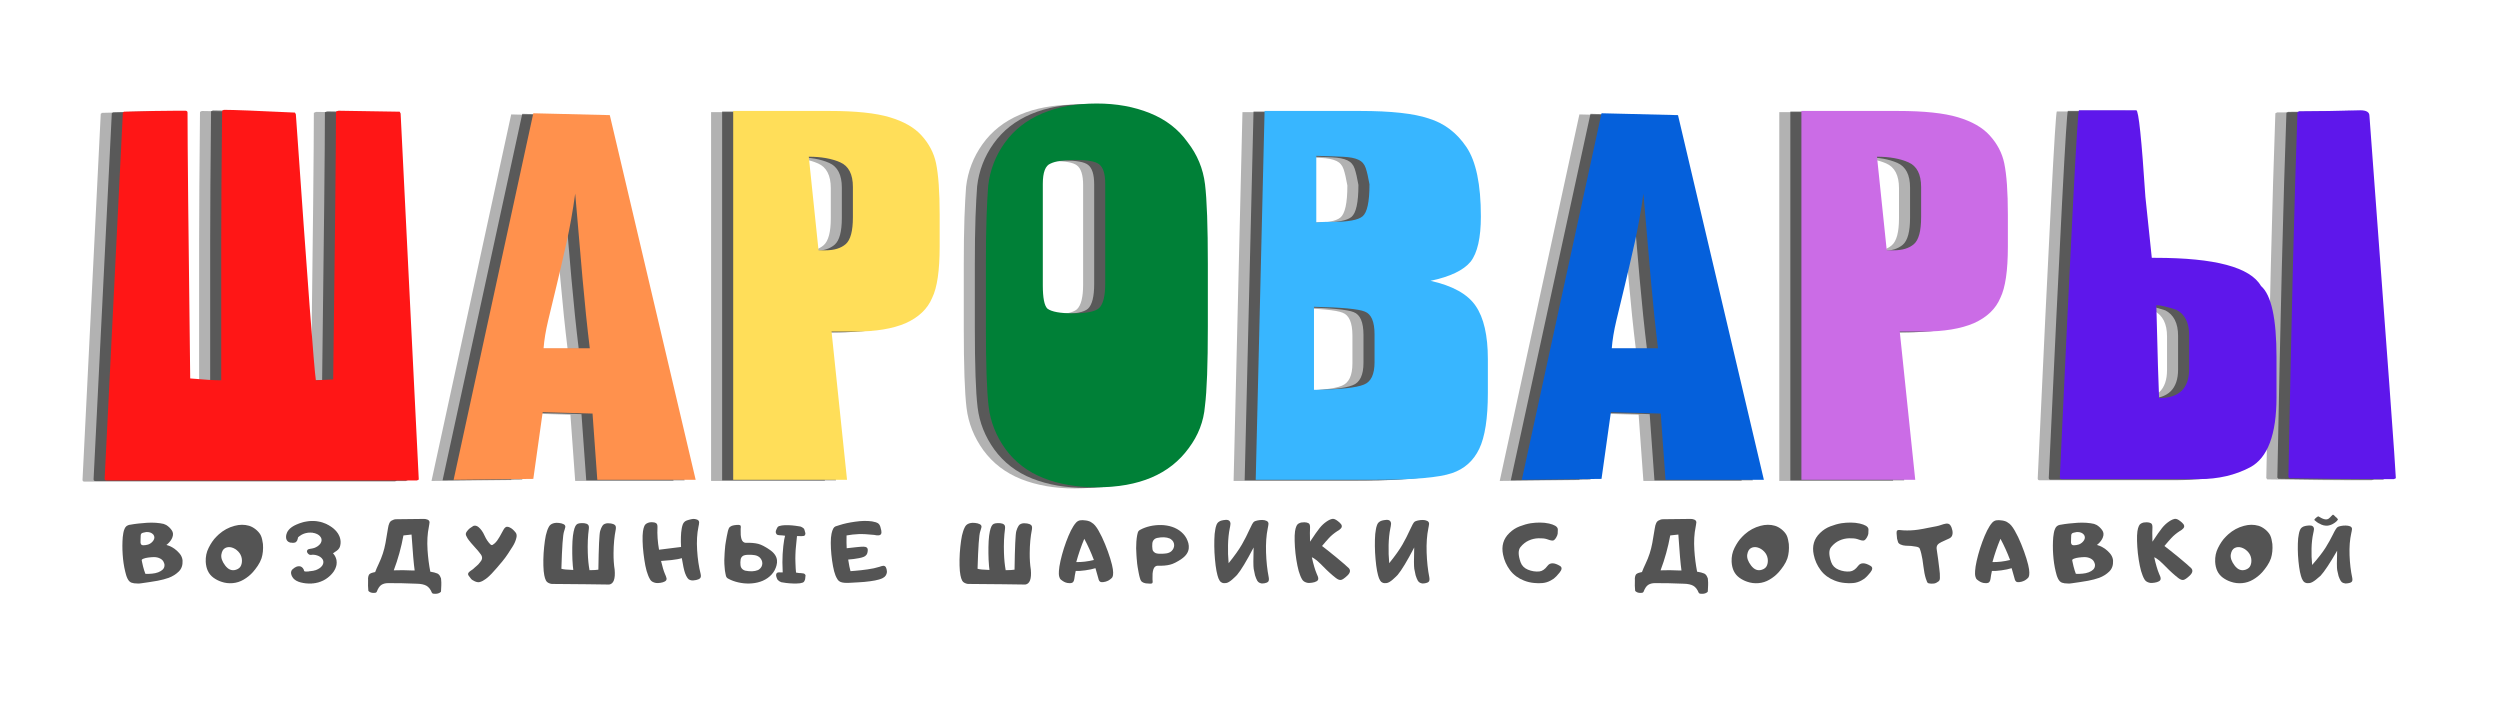 <?xml version="1.0" encoding="UTF-8"?> <svg xmlns="http://www.w3.org/2000/svg" xmlns:xlink="http://www.w3.org/1999/xlink" width="525pt" height="150pt" viewBox="0 0 525 150"> <defs> <g> <symbol overflow="visible" id="glyph0-0"> <path style="stroke:none;" d=""></path> </symbol> <symbol overflow="visible" id="glyph0-1"> <path style="stroke:none;" d="M 1.75 -12.344 C 2.301 -12.445 2.879 -12.531 3.484 -12.594 C 4.098 -12.664 4.688 -12.719 5.25 -12.75 C 5.57 -12.77 5.891 -12.781 6.203 -12.781 C 6.523 -12.781 6.836 -12.77 7.141 -12.75 C 7.484 -12.727 7.781 -12.695 8.031 -12.656 C 8.32 -12.613 8.566 -12.566 8.766 -12.516 C 9.004 -12.43 9.191 -12.352 9.328 -12.281 C 9.805 -11.977 10.191 -11.609 10.484 -11.172 C 10.785 -10.742 10.828 -10.25 10.609 -9.688 C 10.586 -9.625 10.566 -9.57 10.547 -9.531 C 10.348 -9.102 10.062 -8.719 9.688 -8.375 C 9.645 -8.332 9.594 -8.285 9.531 -8.234 C 9.488 -8.203 9.43 -8.16 9.359 -8.109 C 9.391 -8.086 9.426 -8.07 9.469 -8.062 C 9.52 -8.051 9.566 -8.035 9.609 -8.016 C 9.648 -8.004 9.691 -7.988 9.734 -7.969 C 9.773 -7.957 9.816 -7.945 9.859 -7.938 C 10.273 -7.77 10.648 -7.57 10.984 -7.344 C 11.023 -7.312 11.086 -7.266 11.172 -7.203 C 11.516 -6.941 11.832 -6.641 12.125 -6.297 C 12.414 -5.953 12.609 -5.566 12.703 -5.141 C 12.734 -5.023 12.75 -4.91 12.75 -4.797 C 12.801 -3.848 12.535 -3.086 11.953 -2.516 C 11.367 -1.941 10.66 -1.5 9.828 -1.188 C 9.523 -1.082 9.164 -0.973 8.75 -0.859 C 8.289 -0.734 7.879 -0.641 7.516 -0.578 C 6.953 -0.484 6.379 -0.391 5.797 -0.297 C 5.211 -0.211 4.641 -0.129 4.078 -0.047 C 3.984 -0.023 3.848 -0.008 3.672 0 C 3.598 0 3.523 0 3.453 0 C 3.391 0 3.328 0 3.266 0 C 2.766 0 2.352 -0.055 2.031 -0.172 C 1.707 -0.285 1.43 -0.562 1.203 -1 C 1.086 -1.238 0.988 -1.488 0.906 -1.75 C 0.82 -2.008 0.754 -2.266 0.703 -2.516 C 0.43 -3.641 0.254 -4.832 0.172 -6.094 C 0.086 -7.363 0.094 -8.578 0.188 -9.734 C 0.227 -10.066 0.27 -10.359 0.312 -10.609 C 0.312 -10.629 0.316 -10.648 0.328 -10.672 C 0.336 -10.691 0.344 -10.719 0.344 -10.75 C 0.344 -10.77 0.348 -10.789 0.359 -10.812 C 0.367 -10.832 0.375 -10.859 0.375 -10.891 C 0.383 -10.922 0.395 -10.969 0.406 -11.031 C 0.426 -11.102 0.441 -11.148 0.453 -11.172 C 0.535 -11.422 0.633 -11.633 0.75 -11.812 C 0.875 -12 1.066 -12.145 1.328 -12.25 C 1.367 -12.25 1.406 -12.254 1.438 -12.266 C 1.469 -12.273 1.5 -12.289 1.531 -12.312 C 1.613 -12.32 1.688 -12.332 1.75 -12.344 Z M 3.922 -8.594 C 3.922 -8.582 3.922 -8.57 3.922 -8.562 C 3.93 -8.551 3.938 -8.539 3.938 -8.531 C 3.938 -8.52 3.938 -8.504 3.938 -8.484 C 3.945 -8.473 3.953 -8.461 3.953 -8.453 C 3.941 -8.473 3.945 -8.453 3.969 -8.391 C 4.031 -8.141 4.223 -8.02 4.547 -8.031 C 4.879 -8.039 5.164 -8.082 5.406 -8.156 C 5.426 -8.164 5.445 -8.172 5.469 -8.172 C 5.477 -8.172 5.488 -8.172 5.5 -8.172 C 5.508 -8.18 5.52 -8.191 5.531 -8.203 C 5.582 -8.211 5.613 -8.219 5.625 -8.219 C 6.051 -8.395 6.391 -8.676 6.641 -9.062 C 6.891 -9.457 6.895 -9.844 6.656 -10.219 C 6.645 -10.227 6.641 -10.238 6.641 -10.25 C 6.629 -10.25 6.617 -10.25 6.609 -10.25 C 6.609 -10.25 6.609 -10.254 6.609 -10.266 C 6.316 -10.629 5.859 -10.812 5.234 -10.812 C 5.211 -10.812 5.191 -10.805 5.172 -10.797 C 5.148 -10.797 5.133 -10.797 5.125 -10.797 C 5.113 -10.797 5.109 -10.797 5.109 -10.797 C 5.098 -10.797 5.086 -10.797 5.078 -10.797 C 5.066 -10.797 5.062 -10.797 5.062 -10.797 C 5.039 -10.797 5.023 -10.789 5.016 -10.781 C 5.016 -10.781 5.008 -10.781 5 -10.781 C 4.875 -10.77 4.703 -10.734 4.484 -10.672 C 4.266 -10.617 4.129 -10.547 4.078 -10.453 C 4.078 -10.453 4.07 -10.445 4.062 -10.438 C 4.062 -10.426 4.062 -10.422 4.062 -10.422 C 4.062 -10.41 4.055 -10.398 4.047 -10.391 C 4.047 -10.379 4.039 -10.367 4.031 -10.359 C 4.031 -10.348 4.023 -10.336 4.016 -10.328 C 4.016 -10.316 4.008 -10.305 4 -10.297 C 4 -10.273 3.992 -10.258 3.984 -10.25 C 3.984 -10.238 3.977 -10.227 3.969 -10.219 C 3.957 -9.977 3.945 -9.738 3.938 -9.5 C 3.926 -9.27 3.922 -9.035 3.922 -8.797 C 3.922 -8.766 3.922 -8.727 3.922 -8.688 C 3.922 -8.656 3.922 -8.625 3.922 -8.594 Z M 4.938 -2.047 C 5.039 -2.023 5.148 -2.016 5.266 -2.016 C 5.348 -2.016 5.508 -2.02 5.75 -2.031 C 6.145 -2.039 6.566 -2.086 7.016 -2.172 C 7.461 -2.266 7.852 -2.414 8.188 -2.625 C 8.781 -2.977 9.031 -3.461 8.938 -4.078 C 8.914 -4.129 8.906 -4.16 8.906 -4.172 C 8.906 -4.18 8.898 -4.191 8.891 -4.203 C 8.879 -4.223 8.875 -4.242 8.875 -4.266 C 8.75 -4.691 8.488 -5.008 8.094 -5.219 C 7.695 -5.438 7.242 -5.547 6.734 -5.547 C 6.535 -5.547 6.336 -5.535 6.141 -5.516 C 5.734 -5.484 5.359 -5.43 5.016 -5.359 C 4.848 -5.305 4.695 -5.258 4.562 -5.219 C 4.414 -5.164 4.316 -5.113 4.266 -5.062 C 4.191 -5 4.16 -4.938 4.172 -4.875 C 4.18 -4.781 4.207 -4.648 4.25 -4.484 C 4.375 -3.867 4.523 -3.273 4.703 -2.703 C 4.742 -2.578 4.785 -2.461 4.828 -2.359 C 4.848 -2.305 4.863 -2.25 4.875 -2.188 C 4.895 -2.133 4.914 -2.086 4.938 -2.047 Z M 4.938 -2.047 "></path> </symbol> <symbol overflow="visible" id="glyph0-2"> <path style="stroke:none;" d="M 0.656 -7.484 C 0.875 -7.922 1.117 -8.344 1.391 -8.75 C 1.66 -9.156 1.977 -9.535 2.344 -9.891 C 2.488 -10.047 2.641 -10.191 2.797 -10.328 C 3.766 -11.191 4.863 -11.785 6.094 -12.109 C 7.156 -12.398 8.172 -12.406 9.141 -12.125 C 9.609 -11.988 10.07 -11.738 10.531 -11.375 C 10.988 -11.008 11.336 -10.609 11.578 -10.172 C 11.723 -9.879 11.828 -9.57 11.891 -9.25 C 11.961 -8.926 12.02 -8.609 12.062 -8.297 C 12.145 -7.191 12.047 -6.191 11.766 -5.297 C 11.578 -4.754 11.312 -4.227 10.969 -3.719 C 10.625 -3.207 10.27 -2.75 9.906 -2.344 C 9.352 -1.738 8.719 -1.227 8 -0.812 C 7.289 -0.395 6.531 -0.148 5.719 -0.078 C 4.883 -0.004 4.082 -0.102 3.312 -0.375 C 2.727 -0.57 2.18 -0.852 1.672 -1.219 C 1.16 -1.594 0.77 -2.062 0.5 -2.625 C 0.238 -3.176 0.086 -3.82 0.047 -4.562 C 0.004 -5.625 0.207 -6.598 0.656 -7.484 Z M 3.328 -6.078 C 3.223 -5.391 3.492 -4.617 4.141 -3.766 C 4.797 -2.91 5.551 -2.617 6.406 -2.891 C 6.945 -3.066 7.301 -3.367 7.469 -3.797 C 7.645 -4.223 7.695 -4.691 7.625 -5.203 C 7.539 -5.785 7.289 -6.289 6.875 -6.719 C 6.457 -7.145 6.004 -7.426 5.516 -7.562 C 5.023 -7.707 4.566 -7.672 4.141 -7.453 C 3.711 -7.234 3.441 -6.773 3.328 -6.078 Z M 3.328 -6.078 "></path> </symbol> <symbol overflow="visible" id="glyph0-3"> <path style="stroke:none;" d="M 1.094 -11.75 L 1.094 -11.766 L 1.125 -11.766 L 1.125 -11.781 L 1.141 -11.797 L 1.156 -11.797 L 1.156 -11.812 L 1.172 -11.828 L 1.203 -11.828 L 1.203 -11.844 L 1.234 -11.859 L 1.25 -11.875 L 1.266 -11.875 L 1.312 -11.922 L 1.344 -11.922 L 1.391 -11.969 L 1.406 -11.969 L 1.422 -11.984 L 1.453 -12 L 1.469 -12 L 1.531 -12.062 L 1.562 -12.062 L 1.594 -12.078 L 1.594 -12.094 L 1.625 -12.094 L 1.656 -12.125 L 1.688 -12.125 L 1.688 -12.141 L 1.703 -12.156 L 1.734 -12.156 L 1.75 -12.172 L 1.766 -12.172 L 1.781 -12.188 L 1.797 -12.188 L 1.812 -12.203 L 1.828 -12.203 L 1.828 -12.219 L 1.859 -12.219 L 1.859 -12.234 L 1.891 -12.25 L 1.922 -12.25 L 1.922 -12.266 L 1.953 -12.281 L 1.984 -12.281 L 2 -12.297 L 2.016 -12.297 L 2.141 -12.359 L 2.188 -12.391 L 2.312 -12.422 L 2.438 -12.484 L 2.484 -12.516 L 2.609 -12.547 L 2.734 -12.609 L 2.797 -12.625 L 2.844 -12.641 L 2.906 -12.656 L 2.969 -12.688 L 3.094 -12.719 L 3.141 -12.75 L 3.203 -12.75 L 3.266 -12.781 L 3.391 -12.812 L 3.453 -12.844 L 3.5 -12.844 L 3.562 -12.875 L 3.641 -12.891 L 3.688 -12.906 L 3.75 -12.906 L 3.812 -12.938 L 3.875 -12.938 L 4.062 -12.984 L 4.125 -12.984 L 4.25 -13.016 L 4.297 -13.031 L 4.375 -13.031 L 4.438 -13.047 L 4.484 -13.047 L 4.609 -13.078 L 4.797 -13.078 L 4.844 -13.094 L 4.906 -13.109 L 5.094 -13.109 L 5.156 -13.125 L 5.953 -13.125 L 6.016 -13.109 L 6.203 -13.109 L 6.25 -13.094 L 6.312 -13.078 L 6.5 -13.078 L 6.625 -13.047 L 6.672 -13.031 L 6.734 -13.031 L 6.812 -13.016 L 6.859 -13.016 L 6.922 -12.984 L 6.984 -12.984 L 7.031 -12.969 L 7.094 -12.969 L 7.156 -12.938 L 7.234 -12.938 L 7.281 -12.922 L 7.406 -12.891 L 7.453 -12.875 L 7.516 -12.844 L 7.578 -12.844 L 7.641 -12.812 L 7.688 -12.797 L 7.75 -12.781 L 7.812 -12.75 L 7.875 -12.734 L 7.922 -12.703 L 7.984 -12.688 L 8.047 -12.656 L 8.109 -12.656 L 8.156 -12.625 L 8.219 -12.609 L 8.344 -12.547 L 8.391 -12.516 L 8.453 -12.5 L 8.5 -12.484 L 8.562 -12.453 L 8.609 -12.422 L 8.672 -12.391 L 8.719 -12.359 L 8.906 -12.266 L 8.953 -12.25 L 9.016 -12.203 L 9.078 -12.172 L 9.125 -12.141 L 9.172 -12.094 L 9.297 -12.031 L 9.344 -12 L 9.406 -11.969 L 9.453 -11.922 L 9.5 -11.891 L 9.562 -11.859 L 9.625 -11.812 L 9.656 -11.781 L 9.672 -11.781 L 9.703 -11.75 L 9.703 -11.734 L 9.734 -11.734 L 9.797 -11.672 L 9.812 -11.672 L 9.844 -11.641 L 9.859 -11.641 L 9.859 -11.625 L 9.875 -11.625 L 9.891 -11.609 L 9.891 -11.594 L 9.922 -11.594 L 9.922 -11.578 L 9.938 -11.562 L 9.953 -11.562 L 10.016 -11.5 L 10.031 -11.5 L 10.031 -11.484 L 10.047 -11.469 L 10.062 -11.469 L 10.062 -11.453 L 10.078 -11.438 L 10.094 -11.438 L 10.094 -11.406 L 10.125 -11.406 L 10.156 -11.375 L 10.156 -11.359 L 10.172 -11.359 L 10.203 -11.328 L 10.234 -11.312 L 10.25 -11.281 L 10.266 -11.266 L 10.297 -11.25 L 10.312 -11.234 L 10.328 -11.203 L 10.359 -11.172 L 10.391 -11.156 L 10.391 -11.125 L 10.422 -11.109 L 10.422 -11.094 L 10.453 -11.078 L 10.484 -11.047 L 10.484 -11.031 L 10.516 -11.016 L 10.516 -11 L 10.578 -10.938 L 10.594 -10.906 L 10.609 -10.906 L 10.641 -10.844 L 10.672 -10.828 L 10.672 -10.812 L 10.688 -10.781 L 10.75 -10.719 L 10.75 -10.703 L 10.766 -10.672 L 10.781 -10.672 L 10.812 -10.609 L 10.844 -10.594 L 10.844 -10.578 L 10.875 -10.516 L 10.906 -10.516 L 10.906 -10.484 L 10.922 -10.453 L 10.938 -10.438 L 10.938 -10.422 L 10.969 -10.391 L 10.969 -10.375 L 11 -10.344 L 11 -10.328 L 11.016 -10.297 L 11.031 -10.281 L 11.031 -10.25 L 11.047 -10.234 L 11.062 -10.203 L 11.078 -10.188 L 11.078 -10.156 L 11.094 -10.141 L 11.109 -10.109 L 11.125 -10.094 L 11.125 -10.062 L 11.141 -10.047 L 11.156 -10.016 L 11.172 -10 L 11.172 -9.969 L 11.188 -9.953 L 11.203 -9.922 L 11.203 -9.906 L 11.219 -9.875 L 11.234 -9.859 L 11.234 -9.828 L 11.25 -9.797 L 11.266 -9.781 L 11.266 -9.734 L 11.281 -9.703 L 11.297 -9.688 L 11.297 -9.656 L 11.312 -9.625 L 11.312 -9.594 L 11.328 -9.578 L 11.328 -9.547 L 11.344 -9.531 L 11.344 -9.469 L 11.359 -9.453 L 11.359 -9.422 L 11.375 -9.406 L 11.375 -9.359 L 11.391 -9.328 L 11.391 -9.297 L 11.406 -9.266 L 11.406 -9.172 L 11.422 -9.141 L 11.422 -9.078 L 11.438 -9.062 L 11.438 -8.953 L 11.453 -8.938 L 11.453 -8.422 L 11.438 -8.391 L 11.438 -8.281 L 11.422 -8.25 L 11.422 -8.219 L 11.406 -8.188 L 11.406 -8.062 L 11.391 -8.047 L 11.391 -8.016 L 11.375 -8 L 11.375 -7.953 L 11.359 -7.938 L 11.359 -7.891 L 11.344 -7.875 L 11.344 -7.828 L 11.328 -7.828 L 11.328 -7.781 L 11.312 -7.766 L 11.312 -7.719 L 11.297 -7.703 L 11.297 -7.688 L 11.266 -7.656 L 11.266 -7.594 L 11.25 -7.594 L 11.234 -7.562 L 11.234 -7.547 L 11.219 -7.531 L 11.219 -7.516 L 11.203 -7.5 L 11.203 -7.484 L 11.172 -7.453 L 11.172 -7.438 L 11.156 -7.406 L 11.141 -7.406 L 11.141 -7.391 L 11.125 -7.375 L 11.125 -7.359 L 11.094 -7.328 L 11.078 -7.328 L 11.078 -7.297 L 11.062 -7.297 L 11.047 -7.266 L 11.016 -7.234 L 11.016 -7.219 L 11 -7.203 L 11 -7.188 L 10.984 -7.172 L 10.969 -7.172 L 10.906 -7.109 L 10.906 -7.078 L 10.875 -7.078 L 10.875 -7.062 L 10.844 -7.062 L 10.844 -7.031 L 10.812 -7.031 L 10.797 -7 L 10.781 -7 L 10.719 -6.938 L 10.703 -6.938 L 10.641 -6.875 L 10.609 -6.859 L 10.609 -6.844 L 10.594 -6.844 L 10.562 -6.812 L 10.531 -6.812 L 10.516 -6.781 L 10.484 -6.766 L 10.484 -6.75 L 10.453 -6.75 L 10.438 -6.734 L 10.422 -6.734 L 10.391 -6.703 L 10.359 -6.688 L 10.344 -6.672 L 10.312 -6.656 L 10.281 -6.625 L 10.266 -6.625 L 10.219 -6.578 L 10.203 -6.578 L 10.188 -6.562 L 10.156 -6.547 L 10.156 -6.531 L 10.125 -6.531 L 10.094 -6.5 L 10.062 -6.484 L 10.047 -6.469 L 10.016 -6.453 L 10.016 -6.438 L 10 -6.438 L 9.984 -6.422 L 9.969 -6.422 L 9.953 -6.406 L 9.922 -6.391 L 9.891 -6.391 L 9.875 -6.375 L 9.844 -6.375 L 9.844 -6.359 L 9.859 -6.344 L 9.875 -6.344 L 9.875 -6.328 L 9.922 -6.281 L 9.922 -6.266 L 9.938 -6.25 L 9.953 -6.25 L 9.969 -6.219 L 10 -6.188 L 10.016 -6.156 L 10.047 -6.109 L 10.062 -6.078 L 10.125 -6.016 L 10.156 -5.969 L 10.172 -5.938 L 10.203 -5.891 L 10.219 -5.859 L 10.25 -5.828 L 10.266 -5.781 L 10.281 -5.75 L 10.312 -5.719 L 10.328 -5.688 L 10.359 -5.594 L 10.391 -5.562 L 10.391 -5.516 L 10.422 -5.469 L 10.422 -5.438 L 10.453 -5.406 L 10.469 -5.359 L 10.484 -5.328 L 10.484 -5.266 L 10.516 -5.234 L 10.516 -5.188 L 10.531 -5.141 L 10.547 -5.109 L 10.547 -5.062 L 10.562 -5.031 L 10.578 -5.016 L 10.578 -4.906 L 10.594 -4.906 L 10.594 -4.844 L 10.609 -4.844 L 10.609 -4.641 L 10.625 -4.609 L 10.625 -4.453 L 10.641 -4.438 L 10.641 -4.391 L 10.625 -4.359 L 10.625 -4.203 L 10.609 -4.172 L 10.609 -3.984 L 10.594 -3.969 L 10.594 -3.922 L 10.578 -3.906 L 10.578 -3.812 L 10.547 -3.75 L 10.547 -3.688 L 10.531 -3.656 L 10.516 -3.641 L 10.516 -3.578 L 10.5 -3.562 L 10.484 -3.516 L 10.484 -3.469 L 10.438 -3.375 L 10.422 -3.359 L 10.422 -3.328 L 10.391 -3.266 L 10.391 -3.234 L 10.344 -3.141 L 10.344 -3.125 L 10.312 -3.062 L 10.297 -3.047 L 10.297 -3.016 L 10.281 -3 L 10.25 -2.953 L 10.25 -2.938 L 10.219 -2.875 L 10.203 -2.859 L 10.188 -2.812 L 10.172 -2.797 L 10.156 -2.766 L 10.141 -2.75 L 10.125 -2.719 L 10.109 -2.703 L 10.047 -2.578 L 10.031 -2.562 L 10.016 -2.531 L 10 -2.516 L 9.984 -2.484 L 9.969 -2.469 L 9.953 -2.438 L 9.906 -2.391 L 9.891 -2.359 L 9.875 -2.344 L 9.859 -2.312 L 9.828 -2.297 L 9.812 -2.266 L 9.797 -2.25 L 9.766 -2.188 L 9.734 -2.156 L 9.719 -2.156 L 9.703 -2.125 L 9.641 -2.062 L 9.625 -2.031 L 9.594 -2.016 L 9.562 -1.953 L 9.531 -1.938 L 9.516 -1.922 L 9.5 -1.891 L 9.469 -1.875 L 9.453 -1.844 L 9.438 -1.828 L 9.406 -1.812 L 9.391 -1.781 L 9.359 -1.766 L 9.359 -1.75 L 9.328 -1.719 L 9.312 -1.688 L 9.281 -1.688 L 9.266 -1.656 L 9.234 -1.641 L 9.219 -1.609 L 9.188 -1.594 L 9.172 -1.562 L 9.141 -1.562 L 9.109 -1.5 L 9.078 -1.5 L 8.969 -1.391 L 8.906 -1.359 L 8.781 -1.234 L 8.719 -1.203 L 8.688 -1.172 L 8.656 -1.156 L 8.609 -1.125 L 8.578 -1.094 L 8.516 -1.062 L 8.453 -1 L 8.391 -0.969 L 8.359 -0.938 L 8.312 -0.922 L 8.297 -0.906 L 8.25 -0.875 L 8.188 -0.844 L 8.156 -0.812 L 8.109 -0.797 L 8.047 -0.766 L 8.016 -0.734 L 7.969 -0.719 L 7.938 -0.703 L 7.906 -0.672 L 7.875 -0.672 L 7.828 -0.641 L 7.734 -0.594 L 7.688 -0.578 L 7.594 -0.531 L 7.5 -0.5 L 7.438 -0.469 L 7.406 -0.438 L 7.359 -0.438 L 7.297 -0.406 L 7.25 -0.391 L 7.219 -0.375 L 7.172 -0.359 L 7.141 -0.344 L 7.109 -0.344 L 7.062 -0.328 L 7 -0.297 L 6.953 -0.281 L 6.906 -0.281 L 6.875 -0.25 L 6.812 -0.25 L 6.75 -0.219 L 6.734 -0.219 L 6.688 -0.203 L 6.656 -0.203 L 6.609 -0.188 L 6.578 -0.172 L 6.484 -0.172 L 6.422 -0.141 L 6.375 -0.141 L 6.344 -0.125 L 6.297 -0.109 L 6.219 -0.109 L 6.188 -0.094 L 6.156 -0.094 L 6.109 -0.078 L 5.984 -0.078 L 5.953 -0.062 L 5.906 -0.047 L 5.828 -0.047 L 5.781 -0.031 L 5.75 -0.031 L 5.719 -0.016 L 5.469 -0.016 L 5.438 0 L 4.547 0 L 4.469 -0.016 L 4.219 -0.016 L 4.062 -0.047 L 3.969 -0.047 L 3.891 -0.078 L 3.812 -0.078 L 3.656 -0.109 L 3.562 -0.109 L 3.484 -0.141 L 3.422 -0.156 L 3.328 -0.172 L 3.094 -0.219 L 3.016 -0.25 L 2.938 -0.266 L 2.859 -0.297 L 2.812 -0.297 L 2.812 -0.312 L 2.766 -0.312 L 2.766 -0.328 L 2.75 -0.328 L 2.734 -0.344 L 2.672 -0.344 L 2.672 -0.359 L 2.656 -0.359 L 2.641 -0.375 L 2.609 -0.375 L 2.609 -0.391 L 2.578 -0.391 L 2.578 -0.406 L 2.531 -0.406 L 2.516 -0.422 L 2.5 -0.422 L 2.484 -0.438 L 2.469 -0.438 L 2.438 -0.453 L 2.391 -0.484 L 2.25 -0.531 L 2.219 -0.547 L 2.188 -0.578 L 2.141 -0.594 L 2.109 -0.625 L 2.016 -0.672 L 1.984 -0.703 L 1.953 -0.719 L 1.922 -0.75 L 1.891 -0.766 L 1.844 -0.797 L 1.781 -0.859 L 1.75 -0.875 L 1.703 -0.906 L 1.609 -1 L 1.578 -1.047 L 1.484 -1.141 L 1.469 -1.172 L 1.438 -1.219 L 1.422 -1.25 L 1.375 -1.297 L 1.359 -1.328 L 1.328 -1.359 L 1.328 -1.391 L 1.297 -1.422 L 1.297 -1.453 L 1.281 -1.453 L 1.281 -1.469 L 1.266 -1.484 L 1.266 -1.5 L 1.25 -1.5 L 1.234 -1.531 L 1.234 -1.562 L 1.219 -1.562 L 1.219 -1.594 L 1.203 -1.594 L 1.203 -1.625 L 1.188 -1.625 L 1.188 -1.656 L 1.172 -1.688 L 1.156 -1.703 L 1.156 -1.75 L 1.141 -1.75 L 1.141 -1.781 L 1.125 -1.812 L 1.125 -1.844 L 1.109 -1.859 L 1.094 -1.891 L 1.094 -1.984 L 1.078 -2 L 1.078 -2.016 L 1.062 -2.031 L 1.062 -2.156 L 1.047 -2.188 L 1.047 -2.312 L 1.062 -2.344 L 1.062 -2.438 L 1.078 -2.469 L 1.078 -2.484 L 1.094 -2.516 L 1.094 -2.578 L 1.109 -2.609 L 1.125 -2.625 L 1.125 -2.641 L 1.141 -2.656 L 1.141 -2.688 L 1.156 -2.703 L 1.156 -2.719 L 1.172 -2.734 L 1.172 -2.766 L 1.188 -2.766 L 1.203 -2.797 L 1.203 -2.812 L 1.219 -2.812 L 1.234 -2.844 L 1.266 -2.859 L 1.266 -2.875 L 1.281 -2.875 L 1.281 -2.906 L 1.297 -2.906 L 1.297 -2.922 L 1.312 -2.922 L 1.312 -2.938 L 1.328 -2.938 L 1.328 -2.953 L 1.453 -3.062 L 1.562 -3.141 L 1.688 -3.234 L 1.781 -3.312 L 1.891 -3.375 L 2.016 -3.438 L 2.109 -3.5 L 2.219 -3.531 L 2.312 -3.562 L 2.422 -3.594 L 2.516 -3.609 L 2.625 -3.625 L 2.812 -3.625 L 3 -3.594 L 3.078 -3.562 L 3.297 -3.453 L 3.359 -3.391 L 3.422 -3.344 L 3.469 -3.281 L 3.531 -3.234 L 3.562 -3.156 L 3.656 -3.031 L 3.719 -2.906 L 3.75 -2.828 L 3.75 -2.766 L 3.781 -2.703 L 3.781 -2.641 L 3.828 -2.594 L 3.859 -2.578 L 3.875 -2.578 L 3.906 -2.547 L 3.953 -2.547 L 3.984 -2.531 L 4.031 -2.531 L 4.094 -2.516 L 4.469 -2.516 L 4.531 -2.531 L 4.688 -2.531 L 4.766 -2.547 L 4.828 -2.547 L 4.906 -2.578 L 5.047 -2.578 L 5.125 -2.594 L 5.188 -2.609 L 5.266 -2.609 L 5.328 -2.625 L 5.391 -2.625 L 5.438 -2.641 L 5.531 -2.641 L 5.562 -2.656 L 5.594 -2.656 L 5.641 -2.672 L 5.75 -2.672 L 5.766 -2.688 L 5.797 -2.703 L 5.828 -2.703 L 5.875 -2.719 L 5.906 -2.719 L 5.938 -2.734 L 5.969 -2.734 L 6.031 -2.766 L 6.094 -2.766 L 6.156 -2.797 L 6.188 -2.797 L 6.219 -2.812 L 6.25 -2.812 L 6.344 -2.859 L 6.375 -2.859 L 6.406 -2.875 L 6.422 -2.891 L 6.484 -2.906 L 6.531 -2.938 L 6.578 -2.953 L 6.625 -2.984 L 6.672 -3 L 6.734 -3.031 L 6.781 -3.062 L 6.812 -3.094 L 6.875 -3.109 L 7.062 -3.234 L 7.094 -3.266 L 7.234 -3.359 L 7.266 -3.406 L 7.359 -3.469 L 7.391 -3.5 L 7.406 -3.547 L 7.516 -3.656 L 7.547 -3.703 L 7.594 -3.75 L 7.609 -3.781 L 7.641 -3.828 L 7.656 -3.875 L 7.719 -3.969 L 7.734 -4.031 L 7.766 -4.109 L 7.781 -4.156 L 7.797 -4.219 L 7.828 -4.297 L 7.828 -4.672 L 7.812 -4.719 L 7.781 -4.844 L 7.766 -4.891 L 7.734 -4.953 L 7.719 -5 L 7.688 -5.062 L 7.641 -5.109 L 7.609 -5.172 L 7.562 -5.219 L 7.531 -5.266 L 7.484 -5.328 L 7.438 -5.359 L 7.391 -5.422 L 7.328 -5.453 L 7.234 -5.547 L 7.172 -5.594 L 7.094 -5.625 L 7.031 -5.672 L 6.938 -5.719 L 6.906 -5.75 L 6.875 -5.75 L 6.812 -5.781 L 6.797 -5.781 L 6.781 -5.797 L 6.719 -5.828 L 6.703 -5.828 L 6.641 -5.859 L 6.609 -5.859 L 6.578 -5.875 L 6.562 -5.875 L 6.531 -5.891 L 6.5 -5.891 L 6.484 -5.906 L 6.453 -5.922 L 6.391 -5.922 L 6.359 -5.938 L 6.344 -5.953 L 6.297 -5.953 L 6.281 -5.969 L 6.219 -5.969 L 6.188 -5.984 L 6.156 -5.984 L 6.125 -6 L 6.094 -6 L 6.062 -6.016 L 5.922 -6.016 L 5.891 -6.031 L 5.812 -6.031 L 5.781 -6.047 L 5.484 -6.047 L 5.453 -6.031 L 5.391 -6.031 L 5.359 -6.016 L 5.062 -6.016 L 5 -6.031 L 4.953 -6.047 L 4.891 -6.062 L 4.844 -6.094 L 4.797 -6.109 L 4.766 -6.156 L 4.672 -6.219 L 4.641 -6.25 L 4.609 -6.297 L 4.531 -6.375 L 4.516 -6.406 L 4.484 -6.453 L 4.438 -6.547 L 4.406 -6.672 L 4.391 -6.719 L 4.391 -6.781 L 4.406 -6.844 L 4.438 -6.922 L 4.453 -6.984 L 4.484 -7.047 L 4.609 -7.141 L 4.672 -7.172 L 4.75 -7.219 L 4.875 -7.25 L 4.922 -7.266 L 5.031 -7.266 L 5.062 -7.281 L 5.109 -7.281 L 5.141 -7.297 L 5.172 -7.297 L 5.219 -7.312 L 5.266 -7.312 L 5.297 -7.328 L 5.375 -7.328 L 5.422 -7.344 L 5.453 -7.359 L 5.531 -7.359 L 5.594 -7.391 L 5.656 -7.391 L 5.688 -7.406 L 5.719 -7.406 L 5.781 -7.438 L 5.828 -7.438 L 5.859 -7.453 L 5.891 -7.453 L 5.984 -7.5 L 6.016 -7.5 L 6.109 -7.547 L 6.125 -7.547 L 6.281 -7.625 L 6.297 -7.641 L 6.328 -7.641 L 6.375 -7.688 L 6.406 -7.688 L 6.438 -7.703 L 6.453 -7.719 L 6.484 -7.734 L 6.516 -7.734 L 6.531 -7.766 L 6.547 -7.781 L 6.609 -7.812 L 6.625 -7.828 L 6.656 -7.844 L 6.672 -7.859 L 6.703 -7.875 L 6.75 -7.922 L 6.812 -7.953 L 6.812 -7.969 L 6.859 -8.016 L 6.891 -8.031 L 6.938 -8.078 L 6.969 -8.094 L 7 -8.125 L 7.016 -8.156 L 7.062 -8.203 L 7.078 -8.234 L 7.109 -8.266 L 7.141 -8.281 L 7.141 -8.297 L 7.172 -8.328 L 7.172 -8.344 L 7.219 -8.391 L 7.234 -8.422 L 7.266 -8.453 L 7.266 -8.484 L 7.297 -8.516 L 7.297 -8.531 L 7.312 -8.547 L 7.328 -8.578 L 7.328 -8.594 L 7.359 -8.672 L 7.391 -8.719 L 7.406 -8.797 L 7.438 -8.922 L 7.453 -9 L 7.453 -9.234 L 7.438 -9.297 L 7.438 -9.359 L 7.406 -9.406 L 7.406 -9.469 L 7.391 -9.531 L 7.359 -9.578 L 7.328 -9.641 L 7.266 -9.734 L 7.234 -9.797 L 7.141 -9.891 L 7.109 -9.953 L 7.062 -10 L 7 -10.047 L 6.906 -10.141 L 6.844 -10.188 L 6.781 -10.219 L 6.719 -10.266 L 6.672 -10.297 L 6.594 -10.344 L 6.578 -10.344 L 6.484 -10.391 L 6.469 -10.391 L 6.438 -10.406 L 6.422 -10.422 L 6.391 -10.422 L 6.375 -10.438 L 6.312 -10.469 L 6.297 -10.484 L 6.234 -10.484 L 6.203 -10.5 L 6.188 -10.516 L 6.156 -10.516 L 6.094 -10.547 L 6.078 -10.547 L 6.047 -10.562 L 6.016 -10.562 L 5.984 -10.578 L 5.922 -10.578 L 5.859 -10.609 L 5.766 -10.609 L 5.75 -10.625 L 5.719 -10.625 L 5.531 -10.672 L 5.266 -10.672 L 5.219 -10.688 L 4.969 -10.688 L 4.906 -10.672 L 4.641 -10.672 L 4.516 -10.641 L 4.453 -10.641 L 4.391 -10.625 L 4.344 -10.609 L 4.281 -10.609 L 4.203 -10.594 L 4.156 -10.578 L 4.094 -10.562 L 4.016 -10.547 L 3.969 -10.516 L 3.906 -10.516 L 3.844 -10.484 L 3.781 -10.469 L 3.734 -10.453 L 3.703 -10.438 L 3.688 -10.422 L 3.656 -10.422 L 3.594 -10.391 L 3.578 -10.391 L 3.562 -10.375 L 3.5 -10.344 L 3.453 -10.344 L 3.422 -10.312 L 3.406 -10.312 L 3.375 -10.297 L 3.359 -10.281 L 3.328 -10.266 L 3.312 -10.25 L 3.281 -10.25 L 3.266 -10.234 L 3.234 -10.219 L 3.219 -10.203 L 3.188 -10.188 L 3.172 -10.188 L 3.141 -10.156 L 3.109 -10.141 L 3.094 -10.125 L 3.062 -10.109 L 3.031 -10.078 L 3 -10.062 L 2.984 -10.062 L 2.938 -10.016 L 2.906 -10.016 L 2.891 -9.984 L 2.859 -9.969 L 2.844 -9.953 L 2.812 -9.938 L 2.797 -9.922 L 2.766 -9.906 L 2.766 -9.891 L 2.734 -9.875 L 2.703 -9.844 L 2.672 -9.828 L 2.656 -9.828 L 2.641 -9.797 L 2.625 -9.797 L 2.578 -9.75 L 2.578 -9.734 L 2.562 -9.734 L 2.547 -9.719 L 2.547 -9.703 L 2.516 -9.672 L 2.516 -9.641 L 2.484 -9.547 L 2.484 -9.469 L 2.453 -9.406 L 2.438 -9.328 L 2.406 -9.266 L 2.391 -9.188 L 2.375 -9.125 L 2.281 -8.938 L 2.25 -8.906 L 2.203 -8.844 L 2.078 -8.719 L 2.016 -8.672 L 1.953 -8.641 L 1.906 -8.609 L 1.828 -8.594 L 1.781 -8.578 L 1.719 -8.578 L 1.594 -8.547 L 1.281 -8.547 L 1.156 -8.578 L 0.938 -8.578 L 0.938 -8.594 L 0.906 -8.594 L 0.859 -8.609 L 0.828 -8.609 L 0.781 -8.625 L 0.719 -8.656 L 0.672 -8.672 L 0.641 -8.672 L 0.609 -8.703 L 0.578 -8.719 L 0.531 -8.719 L 0.516 -8.75 L 0.484 -8.766 L 0.438 -8.797 L 0.391 -8.844 L 0.359 -8.859 L 0.344 -8.891 L 0.312 -8.906 L 0.25 -8.969 L 0.219 -9.031 L 0.188 -9.047 L 0.172 -9.078 L 0.172 -9.109 L 0.141 -9.141 L 0.125 -9.172 L 0.109 -9.219 L 0.078 -9.281 L 0.078 -9.312 L 0.062 -9.359 L 0.047 -9.375 L 0.047 -9.422 L 0.031 -9.453 L 0.016 -9.469 L 0.016 -9.641 L 0 -9.656 L 0 -9.891 L 0.016 -9.906 L 0.016 -10.094 L 0.031 -10.109 L 0.031 -10.125 L 0.047 -10.156 L 0.047 -10.234 L 0.062 -10.25 L 0.062 -10.266 L 0.078 -10.281 L 0.078 -10.359 L 0.094 -10.375 L 0.094 -10.391 L 0.109 -10.406 L 0.109 -10.453 L 0.125 -10.484 L 0.141 -10.484 L 0.141 -10.516 L 0.156 -10.547 L 0.156 -10.562 L 0.172 -10.578 L 0.172 -10.609 L 0.188 -10.625 L 0.188 -10.672 L 0.203 -10.672 L 0.203 -10.688 L 0.219 -10.703 L 0.219 -10.75 L 0.234 -10.75 L 0.25 -10.766 L 0.25 -10.797 L 0.266 -10.812 L 0.281 -10.844 L 0.297 -10.859 L 0.297 -10.875 L 0.312 -10.906 L 0.344 -10.938 L 0.344 -10.969 L 0.359 -10.984 L 0.359 -11 L 0.375 -11 L 0.375 -11.016 L 0.391 -11.031 L 0.406 -11.031 L 0.406 -11.062 L 0.422 -11.062 L 0.422 -11.078 L 0.438 -11.078 L 0.438 -11.109 L 0.453 -11.109 L 0.453 -11.125 L 0.469 -11.125 L 0.469 -11.141 L 0.484 -11.141 L 0.5 -11.172 L 0.5 -11.188 L 0.547 -11.234 L 0.547 -11.25 L 0.562 -11.266 L 0.578 -11.266 L 0.578 -11.281 L 0.672 -11.375 L 0.688 -11.406 L 0.703 -11.406 L 0.719 -11.438 L 0.734 -11.438 L 0.734 -11.453 L 0.75 -11.469 L 0.766 -11.469 L 0.766 -11.484 L 0.781 -11.5 L 0.797 -11.5 L 0.812 -11.516 L 0.812 -11.531 L 0.828 -11.531 L 0.844 -11.547 L 0.844 -11.562 L 0.859 -11.562 L 0.891 -11.594 L 0.906 -11.594 L 0.906 -11.609 L 0.922 -11.625 L 0.938 -11.625 L 0.938 -11.641 L 0.953 -11.656 L 0.969 -11.656 L 0.984 -11.672 L 1 -11.672 L 1 -11.688 L 1.016 -11.703 L 1.031 -11.703 L 1.047 -11.719 L 1.047 -11.734 L 1.078 -11.734 Z M 1.094 -11.75 "></path> </symbol> <symbol overflow="visible" id="glyph0-4"> <path style="stroke:none;" d="M 5.922 -2.766 C 6.305 -2.773 6.602 -2.781 6.812 -2.781 C 7.039 -2.789 7.383 -2.797 7.844 -2.797 C 8.07 -2.797 8.414 -2.785 8.875 -2.766 C 9.102 -2.766 9.441 -2.754 9.891 -2.734 C 10.023 -2.734 10.164 -2.734 10.312 -2.734 C 10.125 -3.992 9.906 -6.508 9.656 -10.281 L 7.953 -10.094 C 7.492 -7.57 6.816 -5.129 5.922 -2.766 Z M 2.016 -2.406 C 2.191 -2.883 2.441 -3.461 2.766 -4.141 C 3.441 -5.547 3.914 -7.004 4.188 -8.516 C 4.457 -10.023 4.629 -11.039 4.703 -11.562 C 4.766 -12.02 4.867 -12.406 5.016 -12.719 C 5.109 -12.926 5.254 -13.086 5.453 -13.203 C 5.672 -13.316 5.848 -13.395 5.984 -13.438 C 6.129 -13.477 6.328 -13.5 6.578 -13.5 C 10.055 -13.52 11.914 -13.539 12.156 -13.562 C 12.406 -13.582 12.672 -13.539 12.953 -13.438 C 13.242 -13.344 13.406 -13.156 13.438 -12.875 C 13.438 -12.719 13.414 -12.555 13.375 -12.391 C 13.344 -12.234 13.316 -12.078 13.297 -11.922 C 12.992 -10.484 12.898 -8.848 13.016 -7.016 C 13.117 -5.453 13.312 -3.941 13.594 -2.484 C 14.207 -2.391 14.707 -2.258 15.094 -2.094 C 15.352 -1.957 15.547 -1.75 15.672 -1.469 C 15.711 -1.395 15.75 -1.312 15.781 -1.219 C 15.832 -1.145 15.859 -1.051 15.859 -0.938 C 15.91 -0.406 15.926 0.02 15.906 0.344 C 15.883 0.664 15.863 1.094 15.844 1.625 C 15.852 1.738 15.742 1.852 15.516 1.969 C 15.203 2.145 14.781 2.203 14.25 2.141 C 14.082 2.117 13.973 2.047 13.922 1.922 C 13.641 1.223 13.258 0.738 12.781 0.469 C 12.301 0.207 11.645 0.066 10.812 0.047 C 9.613 0.004 8.508 -0.031 7.5 -0.062 C 6.562 -0.082 5.633 -0.086 4.719 -0.078 C 4.164 -0.078 3.695 0.047 3.312 0.297 C 2.938 0.547 2.613 1.031 2.344 1.75 C 2.281 1.863 2.18 1.93 2.047 1.953 C 1.555 2.016 1.164 1.957 0.875 1.781 C 0.664 1.664 0.566 1.551 0.578 1.438 C 0.555 0.906 0.535 0.582 0.516 0.469 C 0.504 0.062 0.508 -0.344 0.531 -0.75 C 0.52 -0.844 0.516 -0.938 0.516 -1.031 C 0.523 -1.289 0.578 -1.531 0.672 -1.75 C 0.754 -1.988 1.047 -2.172 1.547 -2.297 C 1.691 -2.336 1.848 -2.375 2.016 -2.406 Z M 2.016 -2.406 "></path> </symbol> <symbol overflow="visible" id="glyph0-5"> <path style="stroke:none;" d="M 0.5 -10.969 C 0.727 -11.258 0.926 -11.469 1.094 -11.594 C 1.27 -11.727 1.52 -11.895 1.844 -12.094 C 2.195 -12.219 2.551 -12.141 2.906 -11.859 C 3.414 -11.441 3.844 -10.844 4.188 -10.062 C 4.539 -9.289 4.953 -8.676 5.422 -8.219 C 5.578 -8.062 5.738 -8.031 5.906 -8.125 C 6.07 -8.227 6.219 -8.336 6.344 -8.453 C 6.688 -8.773 7.02 -9.223 7.344 -9.797 C 7.664 -10.379 7.941 -10.879 8.172 -11.297 C 8.305 -11.547 8.457 -11.723 8.625 -11.828 C 8.789 -11.941 9.035 -11.941 9.359 -11.828 C 9.648 -11.711 9.898 -11.555 10.109 -11.359 C 10.316 -11.172 10.52 -10.953 10.719 -10.703 C 10.938 -10.422 10.988 -10.051 10.875 -9.594 C 10.738 -9 10.488 -8.41 10.125 -7.828 C 9.77 -7.242 9.422 -6.703 9.078 -6.203 C 8.742 -5.691 8.379 -5.195 7.984 -4.719 C 7.598 -4.25 7.207 -3.785 6.812 -3.328 C 6.445 -2.91 6.078 -2.5 5.703 -2.094 C 5.328 -1.688 4.922 -1.316 4.484 -0.984 C 4.023 -0.641 3.598 -0.414 3.203 -0.312 C 2.91 -0.227 2.562 -0.273 2.156 -0.453 C 1.758 -0.629 1.484 -0.816 1.328 -1.016 C 1.172 -1.223 1.008 -1.438 0.844 -1.656 C 0.688 -1.883 0.691 -2.102 0.859 -2.312 C 0.992 -2.469 1.191 -2.629 1.453 -2.797 C 1.723 -2.973 1.953 -3.16 2.141 -3.359 C 2.305 -3.523 2.469 -3.664 2.625 -3.781 C 2.789 -3.895 3.008 -4.141 3.281 -4.516 C 3.812 -5.098 3.801 -5.695 3.25 -6.312 C 3.031 -6.625 2.719 -7 2.312 -7.438 C 1.914 -7.875 1.598 -8.234 1.359 -8.516 C 1.191 -8.711 1.023 -8.922 0.859 -9.141 C 0.691 -9.359 0.551 -9.586 0.438 -9.828 C 0.312 -10.035 0.25 -10.223 0.25 -10.391 C 0.25 -10.555 0.332 -10.75 0.5 -10.969 Z M 0.5 -10.969 "></path> </symbol> <symbol overflow="visible" id="glyph0-6"> <path style="stroke:none;" d="M 10.312 -2.797 C 11.219 -2.805 11.836 -2.844 12.172 -2.906 C 12.242 -7.688 12.367 -10.391 12.547 -11.016 C 12.672 -11.453 12.828 -11.816 13.016 -12.109 C 13.148 -12.316 13.32 -12.457 13.531 -12.531 C 13.758 -12.613 13.969 -12.656 14.156 -12.656 C 14.344 -12.656 14.562 -12.641 14.812 -12.609 C 15.164 -12.555 15.441 -12.445 15.641 -12.281 C 15.836 -12.125 15.898 -11.82 15.828 -11.375 C 15.523 -9.863 15.367 -8.191 15.359 -6.359 C 15.348 -5.109 15.426 -3.953 15.594 -2.891 C 15.758 -0.961 15.375 0.07 14.438 0.219 C 13.875 0.195 12.336 0.176 9.828 0.156 C 7.328 0.133 4.984 0.113 2.797 0.094 C 2.547 0.102 2.348 0.094 2.203 0.062 C 2.055 0.031 1.875 -0.035 1.656 -0.141 C 1.445 -0.242 1.285 -0.398 1.172 -0.609 C 1.016 -0.91 0.895 -1.285 0.812 -1.734 C 0.707 -2.254 0.645 -2.926 0.625 -3.75 C 0.602 -4.582 0.617 -5.445 0.672 -6.344 C 0.734 -7.25 0.82 -8.117 0.938 -8.953 C 1.051 -9.785 1.203 -10.469 1.391 -11 C 1.473 -11.281 1.594 -11.566 1.75 -11.859 C 1.906 -12.16 2.125 -12.379 2.406 -12.516 C 2.562 -12.598 2.754 -12.66 2.984 -12.703 C 3.211 -12.754 3.508 -12.758 3.875 -12.719 C 4.25 -12.688 4.57 -12.602 4.844 -12.469 C 5.125 -12.344 5.254 -12.141 5.234 -11.859 C 5.211 -11.703 5.172 -11.547 5.109 -11.391 C 5.055 -11.234 5.008 -11.082 4.969 -10.938 C 4.727 -10.289 4.539 -7.676 4.406 -3.094 C 4.77 -2.969 5.602 -2.883 6.906 -2.844 C 6.875 -3.102 6.844 -3.383 6.812 -3.688 C 6.738 -4.539 6.695 -5.414 6.688 -6.312 C 6.676 -7.207 6.691 -8.07 6.734 -8.906 C 6.785 -9.738 6.867 -10.414 6.984 -10.938 C 7.086 -11.414 7.207 -11.785 7.344 -12.047 C 7.469 -12.273 7.613 -12.43 7.781 -12.516 C 7.977 -12.609 8.211 -12.66 8.484 -12.672 C 8.766 -12.691 9.016 -12.688 9.234 -12.656 C 9.547 -12.625 9.789 -12.531 9.969 -12.375 C 10.156 -12.227 10.223 -11.93 10.172 -11.484 C 9.961 -9.941 9.891 -8.25 9.953 -6.406 C 9.992 -5.094 10.113 -3.891 10.312 -2.797 Z M 10.312 -2.797 "></path> </symbol> <symbol overflow="visible" id="glyph0-7"> <path style="stroke:none;" d="M 4.047 -4.734 C 4.328 -3.535 4.602 -2.617 4.875 -1.984 C 4.938 -1.848 5 -1.703 5.062 -1.547 C 5.133 -1.391 5.18 -1.238 5.203 -1.094 C 5.242 -0.812 5.129 -0.594 4.859 -0.438 C 4.586 -0.289 4.27 -0.191 3.906 -0.141 C 3.539 -0.086 3.238 -0.078 3 -0.109 C 2.77 -0.148 2.578 -0.207 2.422 -0.281 C 2.129 -0.395 1.898 -0.594 1.734 -0.875 C 1.566 -1.164 1.43 -1.445 1.328 -1.719 C 1.109 -2.25 0.914 -2.926 0.75 -3.75 C 0.594 -4.582 0.461 -5.441 0.359 -6.328 C 0.254 -7.223 0.191 -8.082 0.172 -8.906 C 0.148 -9.738 0.176 -10.422 0.25 -10.953 C 0.312 -11.398 0.41 -11.781 0.547 -12.094 C 0.648 -12.312 0.801 -12.477 1 -12.594 C 1.219 -12.707 1.395 -12.781 1.531 -12.812 C 1.676 -12.852 1.875 -12.875 2.125 -12.875 C 2.488 -12.875 2.781 -12.805 3 -12.672 C 3.219 -12.547 3.316 -12.258 3.297 -11.812 C 3.223 -10.312 3.332 -8.738 3.625 -7.094 C 4.52 -7.207 5.391 -7.316 6.234 -7.422 C 7.086 -7.535 7.758 -7.617 8.25 -7.672 C 8.207 -8.398 8.195 -9.098 8.219 -9.766 C 8.238 -10.43 8.289 -11 8.375 -11.469 C 8.414 -11.75 8.488 -12.047 8.594 -12.359 C 8.707 -12.672 8.895 -12.914 9.156 -13.094 C 9.289 -13.188 9.535 -13.281 9.891 -13.375 C 10.242 -13.477 10.539 -13.539 10.781 -13.562 C 11.02 -13.582 11.281 -13.539 11.562 -13.438 C 11.852 -13.344 12.016 -13.156 12.047 -12.875 C 12.047 -12.719 12.031 -12.555 12 -12.391 C 11.969 -12.234 11.938 -12.078 11.906 -11.922 C 11.602 -10.484 11.508 -8.844 11.625 -7 C 11.738 -5.164 11.984 -3.504 12.359 -2.016 C 12.461 -1.578 12.422 -1.27 12.234 -1.094 C 12.047 -0.926 11.773 -0.805 11.422 -0.734 C 11.172 -0.691 10.953 -0.66 10.766 -0.641 C 10.586 -0.629 10.379 -0.66 10.141 -0.734 C 9.93 -0.797 9.754 -0.93 9.609 -1.141 C 9.41 -1.41 9.234 -1.766 9.078 -2.203 C 8.867 -2.816 8.645 -3.859 8.406 -5.328 C 7.895 -5.16 7.164 -5.023 6.219 -4.922 C 5.281 -4.828 4.555 -4.766 4.047 -4.734 Z M 4.047 -4.734 "></path> </symbol> <symbol overflow="visible" id="glyph0-8"> <path style="stroke:none;" d="M 0.344 -2.125 C 0.395 -1.832 0.43 -1.66 0.453 -1.609 C 0.516 -1.359 0.664 -1.164 0.906 -1.031 C 0.988 -0.969 1.176 -0.875 1.469 -0.75 C 2.133 -0.457 2.848 -0.25 3.609 -0.125 C 4.391 0.008 5.172 0.039 5.953 -0.031 C 6.766 -0.102 7.508 -0.285 8.188 -0.578 C 8.914 -0.898 9.531 -1.332 10.031 -1.875 C 10.27 -2.133 10.484 -2.43 10.672 -2.766 C 10.867 -3.148 11.004 -3.5 11.078 -3.812 C 11.18 -4.195 11.211 -4.562 11.172 -4.906 C 11.078 -5.738 10.555 -6.473 9.609 -7.109 C 8.672 -7.754 7.879 -8.16 7.234 -8.328 C 6.516 -8.504 5.648 -8.578 4.641 -8.547 C 4.598 -8.535 4.539 -8.539 4.469 -8.562 C 4.395 -8.582 4.332 -8.602 4.281 -8.625 C 4.219 -8.656 4.148 -8.695 4.078 -8.75 C 3.93 -8.863 3.812 -9.055 3.719 -9.328 C 3.645 -9.578 3.594 -9.863 3.562 -10.188 C 3.551 -10.395 3.547 -10.695 3.547 -11.094 C 3.547 -11.238 3.547 -11.367 3.547 -11.484 C 3.555 -11.609 3.566 -11.719 3.578 -11.812 C 3.586 -11.906 3.582 -11.988 3.562 -12.062 C 3.539 -12.133 3.508 -12.188 3.469 -12.219 C 3.414 -12.258 3.359 -12.281 3.297 -12.281 C 3.191 -12.301 3.109 -12.312 3.047 -12.312 C 2.773 -12.312 2.477 -12.285 2.156 -12.234 C 1.832 -12.191 1.562 -12.086 1.344 -11.922 C 1.281 -11.891 1.223 -11.836 1.172 -11.766 C 1.078 -11.648 0.977 -11.41 0.875 -11.047 C 0.801 -10.766 0.723 -10.398 0.641 -9.953 C 0.555 -9.586 0.488 -9.207 0.438 -8.812 C 0.363 -8.395 0.32 -8.129 0.312 -8.016 C 0.312 -7.992 0.312 -7.961 0.312 -7.922 C 0.312 -7.898 0.305 -7.879 0.297 -7.859 C 0.297 -7.836 0.297 -7.82 0.297 -7.812 C 0.297 -7.758 0.289 -7.727 0.281 -7.719 C 0.281 -7.695 0.281 -7.68 0.281 -7.672 C 0.281 -7.66 0.281 -7.645 0.281 -7.625 C 0.258 -7.406 0.238 -7.188 0.219 -6.969 C 0.195 -6.75 0.18 -6.523 0.172 -6.297 C 0.141 -5.891 0.117 -5.422 0.109 -4.891 C 0.109 -4.328 0.129 -3.852 0.172 -3.469 C 0.203 -2.945 0.258 -2.5 0.344 -2.125 Z M 7.156 -2.812 C 6.445 -2.52 5.555 -2.484 4.484 -2.703 C 4.367 -2.742 4.281 -2.781 4.219 -2.812 C 3.957 -2.938 3.758 -3.133 3.625 -3.406 C 3.52 -3.633 3.473 -3.984 3.484 -4.453 C 3.492 -4.922 3.562 -5.254 3.688 -5.453 C 3.77 -5.578 3.852 -5.672 3.938 -5.734 C 4.164 -5.941 4.629 -6.039 5.328 -6.031 C 5.691 -6.039 6.078 -6.016 6.484 -5.953 C 6.898 -5.891 7.258 -5.723 7.562 -5.453 C 7.727 -5.285 7.859 -5.098 7.953 -4.891 C 8.047 -4.68 8.094 -4.457 8.094 -4.219 C 8.082 -3.695 7.848 -3.27 7.391 -2.938 C 7.316 -2.895 7.238 -2.852 7.156 -2.812 Z M 10.984 -1.75 C 10.992 -2.145 11.195 -2.344 11.594 -2.344 C 11.645 -2.344 11.77 -2.336 11.969 -2.328 C 12.176 -2.328 12.312 -2.328 12.375 -2.328 C 12.344 -2.785 12.32 -3.488 12.312 -4.438 C 12.312 -4.895 12.328 -5.469 12.359 -6.156 C 12.391 -6.758 12.438 -7.328 12.5 -7.859 C 12.625 -8.941 12.75 -9.664 12.875 -10.031 C 12.594 -10.062 12.426 -10.082 12.375 -10.094 C 12.312 -10.094 12.086 -10.109 11.703 -10.141 C 11.672 -10.141 11.613 -10.145 11.531 -10.156 C 11.508 -10.156 11.457 -10.164 11.375 -10.188 C 11.176 -10.227 11.039 -10.359 10.969 -10.578 C 10.883 -10.754 10.898 -10.984 11.016 -11.266 C 11.141 -11.555 11.242 -11.758 11.328 -11.875 C 11.461 -12.02 11.75 -12.125 12.188 -12.188 C 12.602 -12.25 13.07 -12.27 13.594 -12.25 C 14.102 -12.227 14.586 -12.188 15.047 -12.125 C 15.473 -12.07 15.816 -12.02 16.078 -11.969 C 16.117 -11.957 16.188 -11.93 16.281 -11.891 C 16.332 -11.867 16.398 -11.832 16.484 -11.781 C 16.484 -11.781 16.551 -11.734 16.688 -11.641 C 16.707 -11.609 16.766 -11.555 16.859 -11.484 C 16.898 -11.441 16.992 -11.129 17.141 -10.547 C 17.129 -10.203 17.004 -10.016 16.766 -9.984 C 16.523 -9.953 16.281 -9.941 16.031 -9.953 C 15.914 -9.953 15.695 -9.957 15.375 -9.969 C 15.258 -8.957 15.188 -8.219 15.156 -7.75 C 15.102 -7.289 15.066 -6.738 15.047 -6.094 C 15.023 -5.539 15.023 -4.992 15.047 -4.453 C 15.078 -3.484 15.117 -2.766 15.172 -2.297 C 15.461 -2.242 15.66 -2.211 15.766 -2.203 C 15.828 -2.191 15.895 -2.188 15.969 -2.188 C 16.051 -2.188 16.117 -2.188 16.172 -2.188 C 16.266 -2.164 16.379 -2.148 16.516 -2.141 C 16.566 -2.141 16.609 -2.133 16.641 -2.125 C 16.68 -2.113 16.719 -2.109 16.75 -2.109 C 16.945 -2.066 17.086 -1.938 17.172 -1.719 L 17.078 -0.875 C 16.992 -0.633 16.914 -0.469 16.844 -0.375 C 16.719 -0.219 16.438 -0.109 16 -0.047 C 15.789 -0.016 15.562 0 15.312 0 C 15.07 0.008 14.832 0.008 14.594 0 C 14.133 -0.008 13.641 -0.047 13.109 -0.109 C 12.711 -0.16 12.375 -0.211 12.094 -0.266 C 12 -0.297 11.93 -0.328 11.891 -0.359 C 11.848 -0.367 11.773 -0.406 11.672 -0.469 C 11.641 -0.5 11.582 -0.547 11.5 -0.609 C 11.5 -0.609 11.441 -0.66 11.328 -0.766 C 11.285 -0.785 11.211 -0.93 11.109 -1.203 C 11.016 -1.484 10.973 -1.664 10.984 -1.75 Z M 10.984 -1.75 "></path> </symbol> <symbol overflow="visible" id="glyph0-9"> <path style="stroke:none;" d="M 1.219 -12 C 1.352 -12.051 1.488 -12.094 1.625 -12.125 C 1.77 -12.164 1.914 -12.211 2.062 -12.266 C 2.977 -12.566 4.082 -12.805 5.375 -12.984 C 6.676 -13.172 7.844 -13.191 8.875 -13.047 C 9.133 -13.004 9.406 -12.941 9.688 -12.859 C 9.977 -12.773 10.207 -12.629 10.375 -12.422 C 10.562 -12.191 10.711 -11.754 10.828 -11.109 C 10.953 -10.473 10.75 -10.141 10.219 -10.109 C 10.082 -10.098 9.938 -10.102 9.781 -10.125 C 9.633 -10.156 9.492 -10.18 9.359 -10.203 C 8.016 -10.348 6.926 -10.406 6.094 -10.375 C 5.27 -10.344 4.414 -10.25 3.531 -10.094 C 3.508 -8.945 3.52 -8.051 3.562 -7.406 C 4.312 -7.5 5.023 -7.578 5.703 -7.641 C 6.391 -7.711 6.859 -7.742 7.109 -7.734 C 7.723 -7.723 8.016 -7.469 7.984 -6.969 C 7.961 -6.469 7.836 -6.117 7.609 -5.922 C 7.422 -5.672 6.941 -5.473 6.172 -5.328 C 5.41 -5.18 4.645 -5.082 3.875 -5.031 C 4.039 -3.938 4.203 -3.125 4.359 -2.594 C 4.484 -2.602 4.625 -2.613 4.781 -2.625 C 4.945 -2.633 5.133 -2.648 5.344 -2.672 C 6.145 -2.734 7.02 -2.832 7.969 -2.969 C 8.914 -3.102 9.711 -3.273 10.359 -3.484 C 10.43 -3.492 10.504 -3.516 10.578 -3.547 C 10.648 -3.578 10.719 -3.602 10.781 -3.625 C 10.945 -3.664 11.094 -3.695 11.219 -3.719 C 11.488 -3.727 11.68 -3.617 11.797 -3.391 C 11.91 -3.172 11.977 -2.91 12 -2.609 C 12.039 -2.336 11.961 -2.031 11.766 -1.688 C 11.648 -1.488 11.445 -1.312 11.156 -1.156 C 10.969 -1.051 10.703 -0.945 10.359 -0.844 C 9.859 -0.695 9.223 -0.57 8.453 -0.469 C 7.68 -0.363 6.883 -0.289 6.062 -0.25 C 5.562 -0.219 4.91 -0.18 4.109 -0.141 C 3.305 -0.098 2.707 -0.156 2.312 -0.312 C 2.008 -0.438 1.773 -0.633 1.609 -0.906 C 1.441 -1.176 1.305 -1.441 1.203 -1.703 C 1.004 -2.203 0.832 -2.844 0.688 -3.625 C 0.539 -4.414 0.426 -5.234 0.344 -6.078 C 0.258 -6.93 0.219 -7.75 0.219 -8.531 C 0.219 -9.312 0.27 -9.953 0.375 -10.453 C 0.469 -10.898 0.586 -11.258 0.734 -11.531 C 0.848 -11.75 1.008 -11.906 1.219 -12 Z M 1.219 -12 "></path> </symbol> <symbol overflow="visible" id="glyph0-10"> <path style="stroke:none;" d=""></path> </symbol> <symbol overflow="visible" id="glyph0-11"> <path style="stroke:none;" d="M 7.875 -3.219 C 7.281 -3.031 6.566 -2.879 5.734 -2.766 C 4.898 -2.648 4.234 -2.609 3.734 -2.641 C 3.598 -2.023 3.5 -1.469 3.438 -0.969 C 3.363 -0.5 3.195 -0.223 2.938 -0.141 C 2.688 -0.055 2.375 -0.047 2 -0.109 C 1.738 -0.16 1.5 -0.242 1.281 -0.359 C 1.062 -0.484 0.848 -0.629 0.641 -0.797 C 0.461 -0.941 0.344 -1.145 0.281 -1.406 C 0.227 -1.594 0.195 -1.797 0.188 -2.016 C 0.188 -2.234 0.191 -2.441 0.203 -2.641 C 0.234 -3.191 0.344 -3.895 0.531 -4.75 C 0.727 -5.613 0.969 -6.492 1.25 -7.391 C 1.539 -8.297 1.859 -9.16 2.203 -9.984 C 2.555 -10.816 2.895 -11.488 3.219 -12 C 3.375 -12.258 3.566 -12.52 3.797 -12.781 C 4.035 -13.039 4.316 -13.203 4.641 -13.266 C 4.961 -13.328 5.383 -13.316 5.906 -13.234 C 6.438 -13.148 6.832 -13 7.094 -12.781 C 7.551 -12.539 8.023 -11.988 8.516 -11.125 C 9.016 -10.258 9.473 -9.305 9.891 -8.266 C 10.316 -7.234 10.68 -6.223 10.984 -5.234 C 11.285 -4.242 11.469 -3.5 11.531 -3 C 11.602 -2.5 11.613 -2.082 11.562 -1.75 C 11.52 -1.469 11.422 -1.258 11.266 -1.125 C 11.066 -0.938 10.863 -0.781 10.656 -0.656 C 10.445 -0.539 10.211 -0.445 9.953 -0.375 C 9.586 -0.27 9.27 -0.25 9 -0.312 C 8.738 -0.383 8.562 -0.656 8.469 -1.125 C 8.312 -1.738 8.113 -2.438 7.875 -3.219 Z M 3.844 -4.5 C 5.031 -4.477 6.266 -4.625 7.547 -4.938 C 6.961 -6.5 6.289 -7.984 5.531 -9.391 C 4.895 -7.891 4.332 -6.258 3.844 -4.5 Z M 3.844 -4.5 "></path> </symbol> <symbol overflow="visible" id="glyph0-12"> <path style="stroke:none;" d="M 0.219 -10.156 C 0.281 -10.445 0.32 -10.617 0.344 -10.672 C 0.406 -10.922 0.555 -11.113 0.797 -11.25 C 0.879 -11.301 1.066 -11.395 1.359 -11.531 C 2.016 -11.82 2.727 -12.031 3.5 -12.156 C 4.281 -12.281 5.055 -12.312 5.828 -12.25 C 6.648 -12.176 7.395 -11.992 8.062 -11.703 C 8.801 -11.379 9.422 -10.941 9.922 -10.391 C 10.16 -10.141 10.375 -9.844 10.562 -9.5 C 10.75 -9.125 10.883 -8.773 10.969 -8.453 C 11.062 -8.078 11.086 -7.719 11.047 -7.375 C 10.961 -6.531 10.445 -5.785 9.5 -5.141 C 8.562 -4.504 7.766 -4.109 7.109 -3.953 C 6.398 -3.773 5.539 -3.703 4.531 -3.734 C 4.488 -3.742 4.43 -3.738 4.359 -3.719 C 4.285 -3.695 4.223 -3.676 4.172 -3.656 C 4.109 -3.613 4.039 -3.57 3.969 -3.531 C 3.82 -3.414 3.703 -3.219 3.609 -2.938 C 3.535 -2.695 3.484 -2.41 3.453 -2.078 C 3.441 -1.879 3.438 -1.578 3.438 -1.172 C 3.438 -1.035 3.438 -0.906 3.438 -0.781 C 3.445 -0.656 3.457 -0.551 3.469 -0.469 C 3.469 -0.363 3.461 -0.273 3.453 -0.203 C 3.43 -0.141 3.398 -0.086 3.359 -0.047 C 3.297 -0.004 3.234 0.016 3.172 0.016 C 3.078 0.023 3 0.031 2.938 0.031 C 2.656 0.031 2.352 0.008 2.031 -0.031 C 1.719 -0.082 1.453 -0.188 1.234 -0.344 C 1.172 -0.383 1.113 -0.441 1.062 -0.516 C 0.957 -0.629 0.859 -0.867 0.766 -1.234 C 0.68 -1.516 0.598 -1.879 0.516 -2.328 C 0.441 -2.68 0.375 -3.062 0.312 -3.469 C 0.25 -3.883 0.211 -4.145 0.203 -4.25 C 0.203 -4.281 0.203 -4.316 0.203 -4.359 C 0.191 -4.379 0.188 -4.395 0.188 -4.406 C 0.188 -4.426 0.188 -4.441 0.188 -4.453 C 0.188 -4.504 0.18 -4.539 0.172 -4.562 C 0.172 -4.57 0.172 -4.582 0.172 -4.594 C 0.172 -4.613 0.172 -4.633 0.172 -4.656 C 0.148 -4.863 0.129 -5.078 0.109 -5.297 C 0.086 -5.523 0.07 -5.754 0.062 -5.984 C 0.031 -6.391 0.008 -6.859 0 -7.391 C 0 -7.941 0.016 -8.41 0.047 -8.797 C 0.086 -9.328 0.145 -9.781 0.219 -10.156 Z M 7.047 -9.453 C 6.336 -9.754 5.445 -9.789 4.375 -9.562 C 4.258 -9.52 4.172 -9.488 4.109 -9.469 C 3.848 -9.344 3.648 -9.145 3.516 -8.875 C 3.41 -8.645 3.363 -8.289 3.375 -7.812 C 3.383 -7.344 3.445 -7.008 3.562 -6.812 C 3.656 -6.695 3.742 -6.609 3.828 -6.547 C 4.055 -6.328 4.52 -6.227 5.219 -6.25 C 5.582 -6.238 5.969 -6.266 6.375 -6.328 C 6.789 -6.391 7.145 -6.551 7.438 -6.812 C 7.613 -6.988 7.75 -7.18 7.844 -7.391 C 7.938 -7.598 7.984 -7.82 7.984 -8.062 C 7.973 -8.582 7.734 -9.004 7.266 -9.328 C 7.203 -9.379 7.129 -9.422 7.047 -9.453 Z M 7.047 -9.453 "></path> </symbol> <symbol overflow="visible" id="glyph0-13"> <path style="stroke:none;" d="M 4.266 -0.844 C 3.754 -0.395 3.32 -0.145 2.969 -0.094 C 2.613 -0.039 2.328 -0.066 2.109 -0.172 C 1.91 -0.242 1.742 -0.391 1.609 -0.609 C 1.422 -0.898 1.27 -1.273 1.156 -1.734 C 1.008 -2.266 0.879 -2.957 0.766 -3.812 C 0.66 -4.676 0.582 -5.57 0.531 -6.5 C 0.488 -7.426 0.477 -8.328 0.5 -9.203 C 0.52 -10.078 0.586 -10.797 0.703 -11.359 C 0.742 -11.648 0.82 -11.953 0.938 -12.266 C 1.051 -12.586 1.234 -12.828 1.484 -12.984 C 1.742 -13.18 2.203 -13.305 2.859 -13.359 C 3.516 -13.41 3.859 -13.141 3.891 -12.547 C 3.891 -12.379 3.867 -12.211 3.828 -12.047 C 3.797 -11.879 3.766 -11.719 3.734 -11.562 C 3.523 -10.52 3.406 -9.359 3.375 -8.078 C 3.344 -6.797 3.383 -5.523 3.5 -4.266 C 4.758 -5.828 5.691 -7.141 6.297 -8.203 C 6.898 -9.266 7.422 -10.285 7.859 -11.266 C 8.297 -12.254 8.625 -12.828 8.844 -12.984 C 8.977 -13.078 9.207 -13.16 9.531 -13.234 C 9.863 -13.305 10.203 -13.344 10.547 -13.344 C 10.891 -13.344 11.191 -13.281 11.453 -13.156 C 11.723 -13.039 11.863 -12.836 11.875 -12.547 C 11.875 -12.398 11.852 -12.242 11.812 -12.078 C 11.781 -11.91 11.75 -11.75 11.719 -11.594 C 11.414 -10.113 11.297 -8.422 11.359 -6.516 C 11.422 -4.617 11.609 -2.879 11.922 -1.297 C 12.004 -0.836 11.957 -0.523 11.781 -0.359 C 11.602 -0.203 11.348 -0.098 11.016 -0.047 C 10.785 -0.016 10.613 0 10.5 0 C 10.395 -0.008 10.227 -0.055 10 -0.141 C 9.812 -0.223 9.648 -0.367 9.516 -0.578 C 9.348 -0.879 9.191 -1.258 9.047 -1.719 C 8.953 -2.094 8.859 -2.547 8.766 -3.078 C 8.68 -3.609 8.676 -5.102 8.75 -7.562 C 7.25 -4.688 6.086 -2.766 5.266 -1.797 C 5.109 -1.617 4.773 -1.301 4.266 -0.844 Z M 4.266 -0.844 "></path> </symbol> <symbol overflow="visible" id="glyph0-14"> <path style="stroke:none;" d="M 3.453 -8.781 C 4.359 -10.156 5.031 -11.113 5.469 -11.656 C 5.906 -12.195 6.383 -12.645 6.906 -13 C 7.125 -13.156 7.367 -13.297 7.641 -13.422 C 7.922 -13.555 8.18 -13.602 8.422 -13.562 C 8.711 -13.52 9.125 -13.266 9.656 -12.797 C 10.188 -12.328 10.266 -11.906 9.891 -11.531 C 9.785 -11.414 9.672 -11.316 9.547 -11.234 C 9.422 -11.148 9.297 -11.07 9.172 -11 C 8.484 -10.551 7.895 -10.062 7.406 -9.531 C 6.914 -9 6.438 -8.445 5.969 -7.875 C 6.301 -7.625 6.75 -7.273 7.312 -6.828 C 7.875 -6.379 8.441 -5.922 9.016 -5.453 C 9.598 -4.984 10.129 -4.535 10.609 -4.109 C 11.098 -3.691 11.43 -3.391 11.609 -3.203 C 11.992 -2.754 11.891 -2.242 11.297 -1.672 C 10.703 -1.109 10.254 -0.801 9.953 -0.75 C 9.66 -0.695 9.301 -0.832 8.875 -1.156 C 8.445 -1.488 8.02 -1.848 7.594 -2.234 C 7.164 -2.617 6.734 -3.035 6.297 -3.484 C 5.867 -3.93 5.395 -4.383 4.875 -4.844 C 4.395 -5.227 4.047 -5.445 3.828 -5.5 C 4.16 -4.008 4.504 -2.848 4.859 -2.016 C 4.91 -1.879 4.973 -1.734 5.047 -1.578 C 5.117 -1.422 5.16 -1.27 5.172 -1.125 C 5.211 -0.844 5.098 -0.625 4.828 -0.469 C 4.566 -0.32 4.254 -0.223 3.891 -0.172 C 3.523 -0.117 3.234 -0.102 3.016 -0.125 C 2.805 -0.156 2.625 -0.207 2.469 -0.281 C 2.176 -0.395 1.941 -0.598 1.766 -0.891 C 1.598 -1.18 1.469 -1.457 1.375 -1.719 C 1.156 -2.25 0.961 -2.926 0.797 -3.75 C 0.629 -4.582 0.492 -5.445 0.391 -6.344 C 0.297 -7.238 0.238 -8.098 0.219 -8.922 C 0.195 -9.754 0.223 -10.438 0.297 -10.969 C 0.367 -11.438 0.473 -11.812 0.609 -12.094 C 0.711 -12.32 0.859 -12.488 1.047 -12.594 C 1.266 -12.707 1.457 -12.781 1.625 -12.812 C 1.801 -12.844 2.02 -12.859 2.281 -12.859 C 2.633 -12.848 2.922 -12.781 3.141 -12.656 C 3.359 -12.531 3.461 -12.242 3.453 -11.797 C 3.41 -11.191 3.41 -10.188 3.453 -8.781 Z M 3.453 -8.781 "></path> </symbol> <symbol overflow="visible" id="glyph0-15"> <path style="stroke:none;" d="M 10.031 -12.594 C 10.57 -12.469 11.004 -12.312 11.328 -12.125 C 11.691 -11.906 11.875 -11.641 11.875 -11.328 C 11.875 -10.973 11.863 -10.688 11.844 -10.469 C 11.82 -10.258 11.723 -10 11.547 -9.688 C 11.285 -9.238 11.035 -9.016 10.797 -9.016 C 10.578 -9.016 10.359 -9.051 10.141 -9.125 C 9.93 -9.195 9.727 -9.266 9.531 -9.328 C 9.113 -9.461 8.539 -9.52 7.812 -9.5 C 7.094 -9.477 6.414 -9.32 5.781 -9.031 C 5.145 -8.75 4.566 -8.297 4.047 -7.672 C 3.523 -7.047 3.523 -5.984 4.047 -4.484 C 4.305 -3.754 4.82 -3.227 5.594 -2.906 C 6.375 -2.582 7.172 -2.457 7.984 -2.531 C 8.598 -2.594 9.172 -2.984 9.703 -3.703 C 10.242 -4.43 11.129 -4.422 12.359 -3.672 C 12.797 -3.379 12.754 -2.914 12.234 -2.281 C 11.723 -1.656 11.316 -1.234 11.016 -1.016 C 10.797 -0.867 10.582 -0.738 10.375 -0.625 C 9.812 -0.32 9.238 -0.145 8.656 -0.094 C 8.082 -0.039 7.508 -0.047 6.938 -0.109 C 6.176 -0.172 5.445 -0.344 4.75 -0.625 C 4.188 -0.844 3.648 -1.133 3.141 -1.5 C 2.641 -1.863 2.195 -2.305 1.812 -2.828 C 1.094 -3.797 0.613 -4.867 0.375 -6.047 C -0.008 -7.867 0.43 -9.391 1.703 -10.609 C 2.336 -11.234 3.055 -11.695 3.859 -12 C 4.66 -12.312 5.438 -12.531 6.188 -12.656 C 6.82 -12.75 7.469 -12.797 8.125 -12.797 C 8.781 -12.797 9.414 -12.727 10.031 -12.594 Z M 10.031 -12.594 "></path> </symbol> <symbol overflow="visible" id="glyph0-16"> <path style="stroke:none;" d="M 0.219 -11.078 C 0.344 -11.223 0.57 -11.27 0.906 -11.219 C 1.363 -11.164 1.844 -11.141 2.344 -11.141 C 3.395 -11.141 4.43 -11.238 5.453 -11.438 C 6.484 -11.633 7.508 -11.832 8.531 -12.031 C 8.875 -12.102 9.207 -12.195 9.531 -12.312 C 9.863 -12.438 10.203 -12.523 10.547 -12.578 C 10.941 -12.617 11.234 -12.504 11.422 -12.234 C 11.641 -11.91 11.785 -11.535 11.859 -11.109 C 11.941 -10.68 11.906 -10.297 11.75 -9.953 C 11.645 -9.754 11.469 -9.594 11.219 -9.469 C 10.977 -9.352 10.758 -9.254 10.562 -9.172 C 10.301 -9.055 9.973 -8.906 9.578 -8.719 C 9.191 -8.539 8.91 -8.336 8.734 -8.109 C 8.547 -7.859 8.492 -7.508 8.578 -7.062 C 8.66 -6.625 8.754 -5.973 8.859 -5.109 C 8.922 -4.473 9.004 -3.805 9.109 -3.109 C 9.211 -2.422 9.254 -1.77 9.234 -1.156 C 9.234 -0.812 9.125 -0.566 8.906 -0.422 C 8.613 -0.211 8.375 -0.082 8.188 -0.031 C 8 0.008 7.734 0.031 7.391 0.031 C 7.234 0.031 7.066 0.008 6.891 -0.031 C 6.723 -0.07 6.609 -0.164 6.547 -0.312 C 6.43 -0.582 6.344 -0.82 6.281 -1.031 C 6.062 -1.719 5.891 -2.582 5.766 -3.625 C 5.648 -4.664 5.504 -5.535 5.328 -6.234 C 5.254 -6.578 5.145 -6.941 5 -7.328 C 4.906 -7.547 4.625 -7.688 4.156 -7.75 C 3.688 -7.82 3.359 -7.867 3.172 -7.891 C 2.805 -7.91 2.43 -7.926 2.047 -7.938 C 1.66 -7.957 1.305 -8.039 0.984 -8.188 C 0.691 -8.32 0.508 -8.492 0.438 -8.703 C 0.375 -8.91 0.305 -9.148 0.234 -9.422 C 0.109 -10.391 0.102 -10.941 0.219 -11.078 Z M 0.219 -11.078 "></path> </symbol> <symbol overflow="visible" id="glyph0-17"> <path style="stroke:none;" d="M 4.266 -0.781 C 3.754 -0.375 3.32 -0.145 2.969 -0.094 C 2.613 -0.039 2.328 -0.062 2.109 -0.156 C 1.91 -0.219 1.742 -0.348 1.609 -0.547 C 1.422 -0.816 1.27 -1.16 1.156 -1.578 C 1.008 -2.066 0.879 -2.703 0.766 -3.484 C 0.66 -4.266 0.582 -5.078 0.531 -5.922 C 0.488 -6.773 0.477 -7.598 0.5 -8.391 C 0.52 -9.191 0.586 -9.848 0.703 -10.359 C 0.742 -10.629 0.82 -10.91 0.938 -11.203 C 1.051 -11.492 1.234 -11.711 1.484 -11.859 C 1.742 -12.035 2.203 -12.145 2.859 -12.188 C 3.516 -12.227 3.859 -11.977 3.891 -11.438 C 3.891 -11.301 3.867 -11.156 3.828 -11 C 3.797 -10.852 3.766 -10.703 3.734 -10.547 C 3.523 -9.598 3.406 -8.535 3.375 -7.359 C 3.344 -6.191 3.383 -5.035 3.5 -3.891 C 4.758 -5.328 5.691 -6.523 6.297 -7.484 C 6.898 -8.453 7.422 -9.383 7.859 -10.281 C 8.297 -11.188 8.625 -11.707 8.844 -11.844 C 8.977 -11.938 9.207 -12.016 9.531 -12.078 C 9.863 -12.148 10.203 -12.18 10.547 -12.172 C 10.891 -12.172 11.191 -12.117 11.453 -12.016 C 11.723 -11.91 11.863 -11.723 11.875 -11.453 C 11.875 -11.316 11.852 -11.172 11.812 -11.016 C 11.781 -10.867 11.75 -10.723 11.719 -10.578 C 11.414 -9.223 11.297 -7.68 11.359 -5.953 C 11.422 -4.223 11.609 -2.633 11.922 -1.188 C 12.004 -0.77 11.957 -0.484 11.781 -0.328 C 11.602 -0.18 11.348 -0.086 11.016 -0.047 C 10.785 -0.016 10.613 0 10.5 0 C 10.395 -0.008 10.227 -0.051 10 -0.125 C 9.812 -0.195 9.648 -0.332 9.516 -0.531 C 9.348 -0.801 9.191 -1.145 9.047 -1.562 C 8.953 -1.906 8.859 -2.316 8.766 -2.797 C 8.68 -3.285 8.676 -4.648 8.75 -6.891 C 7.25 -4.273 6.086 -2.52 5.266 -1.625 C 5.109 -1.469 4.773 -1.188 4.266 -0.781 Z M 6.641 -12.141 C 6.516 -12.129 6.395 -12.133 6.281 -12.156 C 6.156 -12.164 6.023 -12.188 5.891 -12.219 C 5.754 -12.258 5.613 -12.305 5.469 -12.359 C 5.32 -12.422 5.18 -12.492 5.047 -12.578 C 4.992 -12.598 4.941 -12.617 4.891 -12.641 C 4.848 -12.672 4.805 -12.695 4.766 -12.719 C 4.723 -12.75 4.68 -12.773 4.641 -12.797 C 4.598 -12.828 4.555 -12.852 4.516 -12.875 C 4.484 -12.914 4.445 -12.945 4.406 -12.969 C 4.375 -12.988 4.344 -13.016 4.312 -13.047 C 4.195 -13.129 4.098 -13.207 4.016 -13.281 C 3.93 -13.363 3.973 -13.484 4.141 -13.641 C 4.148 -13.648 4.16 -13.66 4.172 -13.672 C 4.191 -13.68 4.207 -13.691 4.219 -13.703 C 4.219 -13.703 4.25 -13.734 4.312 -13.797 C 4.352 -13.836 4.383 -13.863 4.406 -13.875 C 4.625 -14.062 4.773 -14.129 4.859 -14.078 C 4.941 -14.023 5.109 -13.93 5.359 -13.797 C 5.391 -13.773 5.414 -13.758 5.438 -13.75 C 5.457 -13.738 5.477 -13.727 5.5 -13.719 C 5.551 -13.688 5.598 -13.664 5.641 -13.656 C 5.742 -13.613 5.82 -13.582 5.875 -13.562 C 5.988 -13.539 6.062 -13.52 6.094 -13.5 C 6.133 -13.5 6.207 -13.488 6.312 -13.469 C 6.383 -13.469 6.457 -13.469 6.531 -13.469 C 6.582 -13.477 6.641 -13.488 6.703 -13.5 C 6.734 -13.508 6.789 -13.531 6.875 -13.562 C 6.938 -13.602 6.992 -13.645 7.047 -13.688 C 7.109 -13.727 7.16 -13.773 7.203 -13.828 C 7.203 -13.828 7.227 -13.848 7.281 -13.891 C 7.32 -13.941 7.359 -13.984 7.391 -14.016 C 7.43 -14.066 7.488 -14.125 7.562 -14.188 C 7.676 -14.312 7.766 -14.395 7.828 -14.438 C 7.891 -14.477 7.992 -14.426 8.141 -14.281 C 8.172 -14.25 8.207 -14.211 8.25 -14.172 C 8.301 -14.129 8.348 -14.082 8.391 -14.031 C 8.422 -14.008 8.445 -13.984 8.469 -13.953 C 8.5 -13.93 8.531 -13.91 8.562 -13.891 C 8.562 -13.879 8.57 -13.867 8.594 -13.859 C 8.602 -13.848 8.625 -13.828 8.656 -13.797 C 8.645 -13.797 8.676 -13.758 8.75 -13.688 C 8.875 -13.57 8.93 -13.488 8.922 -13.438 C 8.91 -13.395 8.836 -13.297 8.703 -13.141 C 8.68 -13.109 8.617 -13.051 8.516 -12.969 C 8.453 -12.906 8.375 -12.844 8.281 -12.781 C 8.195 -12.707 8.109 -12.648 8.016 -12.609 C 7.922 -12.535 7.812 -12.473 7.688 -12.422 C 7.539 -12.348 7.422 -12.301 7.328 -12.281 C 7.223 -12.238 7.109 -12.207 6.984 -12.188 C 6.859 -12.164 6.742 -12.148 6.641 -12.141 Z M 6.641 -12.141 "></path> </symbol> <symbol overflow="visible" id="glyph1-0"> <path style="stroke:none;" d=""></path> </symbol> <symbol overflow="visible" id="glyph1-1"> <path style="stroke:none;" d="M 29.109 -77.688 C 31.086 -77.688 36.062 -77.492 44.031 -77.109 L 44.219 -76.734 C 46.645 -41.961 48.047 -23.348 48.422 -20.891 C 50.461 -21.016 51.676 -21.078 52.062 -21.078 L 52.062 -21.281 C 52.445 -51.395 52.641 -70.066 52.641 -77.297 C 52.891 -77.43 53.078 -77.5 53.203 -77.5 C 60.984 -77.363 65.254 -77.297 66.016 -77.297 L 66.219 -76.922 L 70.031 -0.047 L 69.656 0.141 L 4.453 0.141 C 4.191 0.141 4.062 0.016 4.062 -0.234 L 7.891 -77.109 C 8.016 -77.109 8.078 -77.172 8.078 -77.297 C 12.891 -77.43 16.523 -77.5 18.984 -77.5 L 21.078 -77.5 C 21.336 -77.469 21.469 -77.336 21.469 -77.109 C 21.469 -70.348 21.656 -51.738 22.031 -21.281 C 24.938 -21.02 27.109 -20.891 28.547 -20.891 L 28.547 -50.344 C 28.547 -56.75 28.609 -65.801 28.734 -77.5 Z M 29.109 -77.688 "></path> </symbol> <symbol overflow="visible" id="glyph1-2"> <path style="stroke:none;" d="M 32.312 -76.578 L 16.25 -76.969 L -0.484 0 L 16.25 -0.188 L 18.219 -14.203 L 28.688 -13.906 L 29.688 0 L 50.344 0 Z M 28.109 -27.625 L 18.406 -27.625 C 18.531 -29.32 18.852 -31.273 19.375 -33.484 C 19.906 -35.703 20.5 -38.164 21.156 -40.875 C 21.812 -43.582 22.492 -46.535 23.203 -49.734 C 23.922 -52.941 24.535 -56.395 25.047 -60.094 C 25.586 -53.656 26.098 -47.742 26.578 -42.359 C 27.055 -36.973 27.566 -32.062 28.109 -27.625 Z M 28.109 -27.625 "></path> </symbol> <symbol overflow="visible" id="glyph1-3"> <path style="stroke:none;" d="M 4.016 -77.453 L 4.016 0 L 27.922 0 L 24.672 -31.125 L 29.547 -31.125 C 33.941 -31.125 37.508 -31.711 40.25 -32.891 C 42.988 -34.129 44.836 -35.898 45.797 -38.203 C 46.848 -40.336 47.375 -43.922 47.375 -48.953 L 47.375 -55.688 C 47.375 -60.469 47.117 -64.07 46.609 -66.5 C 46.16 -68.633 45.141 -70.578 43.547 -72.328 C 42.047 -73.984 39.832 -75.25 36.906 -76.125 C 33.977 -77.008 29.77 -77.453 24.281 -77.453 Z M 19.891 -67.844 C 22.504 -67.844 24.703 -67.453 26.484 -66.672 C 28.266 -65.891 29.156 -64.16 29.156 -61.484 L 29.156 -55.125 C 29.156 -52.25 28.656 -50.375 27.656 -49.5 C 26.656 -48.625 25.227 -48.188 23.375 -48.188 L 21.938 -48.188 Z M 19.891 -67.844 "></path> </symbol> <symbol overflow="visible" id="glyph1-4"> <path style="stroke:none;" d="M 50.047 -32.125 L 50.047 -45.312 C 50.047 -53.219 49.848 -58.801 49.453 -62.062 C 49.055 -65.332 47.836 -68.273 45.797 -70.891 C 43.848 -73.629 41.207 -75.664 37.875 -77 C 34.551 -78.344 30.832 -79.016 26.719 -79.016 C 22.352 -79.016 18.52 -78.312 15.219 -76.906 C 11.926 -75.508 9.305 -73.441 7.359 -70.703 C 5.453 -68.023 4.305 -65.047 3.922 -61.766 C 3.797 -60.141 3.68 -57.973 3.578 -55.266 C 3.484 -52.555 3.438 -49.238 3.438 -45.312 L 3.438 -32.125 C 3.438 -24.156 3.629 -18.566 4.016 -15.359 C 4.398 -12.16 5.578 -9.191 7.547 -6.453 C 9.555 -3.711 12.207 -1.688 15.5 -0.375 C 18.801 0.926 22.539 1.578 26.719 1.578 C 35.613 1.578 42.051 -1.16 46.031 -6.641 C 48.039 -9.316 49.176 -12.266 49.438 -15.484 C 49.844 -18.672 50.047 -24.219 50.047 -32.125 Z M 28.5 -62.141 L 28.5 -41.203 C 28.5 -38.586 28.066 -36.867 27.203 -36.047 C 26.367 -35.316 24.551 -34.953 21.75 -34.953 C 19.008 -34.953 17.207 -35.285 16.344 -35.953 C 15.707 -36.586 15.391 -38.211 15.391 -40.828 L 15.391 -62.141 C 15.391 -64.566 15.93 -65.988 17.016 -66.406 C 18.066 -66.914 19.773 -67.172 22.141 -67.172 C 24.742 -67.172 26.43 -66.867 27.203 -66.266 C 28.066 -65.617 28.5 -64.242 28.5 -62.141 Z M 28.5 -62.141 "></path> </symbol> <symbol overflow="visible" id="glyph1-5"> <path style="stroke:none;" d="M 4.016 -77.453 L 2.156 0 L 27.297 0 C 35.266 0 40.617 -0.461 43.359 -1.391 C 45.973 -2.273 47.883 -3.977 49.094 -6.5 C 50.301 -9.02 50.906 -12.926 50.906 -18.219 L 50.906 -25.344 C 50.906 -30.312 50.051 -34.035 48.344 -36.516 C 46.645 -39.004 43.484 -40.758 38.859 -41.781 C 42.973 -42.645 45.781 -43.984 47.281 -45.797 C 48.719 -47.648 49.438 -50.82 49.438 -55.312 C 49.438 -62.031 48.422 -66.891 46.391 -69.891 C 44.367 -72.891 41.734 -74.883 38.484 -75.875 C 35.359 -76.926 30.562 -77.453 24.094 -77.453 Z M 14.875 -68.031 C 17.289 -67.969 19.18 -67.898 20.547 -67.828 C 21.922 -67.766 22.984 -67.555 23.734 -67.203 C 24.484 -66.859 24.992 -66.27 25.266 -65.438 C 25.535 -64.613 25.797 -63.484 26.047 -62.047 C 26.047 -58.348 25.555 -56.102 24.578 -55.312 C 23.648 -54.539 21.531 -54.156 18.219 -54.156 C 17.832 -54.156 17.336 -54.156 16.734 -54.156 C 16.223 -54.156 15.602 -54.109 14.875 -54.016 Z M 14.391 -36.328 C 20.191 -36.203 23.742 -35.867 25.047 -35.328 C 26.422 -34.816 27.109 -33.223 27.109 -30.547 L 27.109 -24.672 C 27.109 -22.117 26.359 -20.555 24.859 -19.984 C 23.234 -19.316 19.742 -18.953 14.391 -18.891 Z M 14.391 -36.328 "></path> </symbol> <symbol overflow="visible" id="glyph1-6"> <path style="stroke:none;" d="M 20.703 -77.594 C 21.18 -77.594 21.816 -71.535 22.609 -59.422 L 23.953 -46.609 L 24.719 -46.609 C 37.238 -46.609 44.629 -44.633 46.891 -40.688 C 49.055 -38.832 50.141 -33.859 50.141 -25.766 L 50.141 -17.359 C 50.141 -9.516 48.297 -4.602 44.609 -2.625 C 41.484 -0.969 37.91 -0.141 33.891 -0.141 L 5.016 -0.141 C 4.766 -0.141 4.641 -0.27 4.641 -0.531 C 7.023 -51.906 8.363 -77.594 8.656 -77.594 Z M 67.734 -77.594 C 69.016 -77.594 69.656 -77.207 69.656 -76.438 C 73.352 -26.945 75.203 -1.578 75.203 -0.328 L 74.812 -0.141 L 70.031 -0.141 C 65.895 -0.141 60.16 -0.203 52.828 -0.328 C 52.828 -0.461 52.766 -0.531 52.641 -0.531 C 53.273 -34.219 53.91 -59.773 54.547 -77.203 L 54.922 -77.391 L 55.5 -77.391 C 58.812 -77.391 62.891 -77.457 67.734 -77.594 Z M 24.906 -36.672 C 25.164 -26.18 25.359 -19.676 25.484 -17.156 C 29.691 -17.156 31.797 -19.195 31.797 -23.281 L 31.797 -30.359 C 31.797 -33.004 30.898 -34.785 29.109 -35.703 C 27.109 -36.348 25.707 -36.672 24.906 -36.672 Z M 24.906 -36.672 "></path> </symbol> </g> </defs> <g id="surface1"> <g style="fill:rgb(32.939%,32.939%,32.939%);fill-opacity:1;"> <use xlink:href="#glyph0-1" x="25.588" y="122.536"></use> </g> <g style="fill:rgb(32.939%,32.939%,32.939%);fill-opacity:1;"> <use xlink:href="#glyph0-2" x="43.157" y="122.536"></use> </g> <g style="fill:rgb(32.939%,32.939%,32.939%);fill-opacity:1;"> <use xlink:href="#glyph0-3" x="60.071" y="122.536"></use> </g> <g style="fill:rgb(32.939%,32.939%,32.939%);fill-opacity:1;"> <use xlink:href="#glyph0-4" x="76.769" y="122.536"></use> </g> <g style="fill:rgb(32.939%,32.939%,32.939%);fill-opacity:1;"> <use xlink:href="#glyph0-5" x="97.565" y="122.536"></use> </g> <g style="fill:rgb(32.939%,32.939%,32.939%);fill-opacity:1;"> <use xlink:href="#glyph0-6" x="113.485" y="122.536"></use> </g> <g style="fill:rgb(32.939%,32.939%,32.939%);fill-opacity:1;"> <use xlink:href="#glyph0-7" x="134.773" y="122.536"></use> </g> <g style="fill:rgb(32.939%,32.939%,32.939%);fill-opacity:1;"> <use xlink:href="#glyph0-8" x="151.994" y="122.536"></use> </g> <g style="fill:rgb(32.939%,32.939%,32.939%);fill-opacity:1;"> <use xlink:href="#glyph0-9" x="174.245" y="122.536"></use> </g> <g style="fill:rgb(32.939%,32.939%,32.939%);fill-opacity:1;"> <use xlink:href="#glyph0-10" x="190.995" y="122.536"></use> </g> <g style="fill:rgb(32.939%,32.939%,32.939%);fill-opacity:1;"> <use xlink:href="#glyph0-6" x="200.881" y="122.536"></use> </g> <g style="fill:rgb(32.939%,32.939%,32.939%);fill-opacity:1;"> <use xlink:href="#glyph0-11" x="222.169" y="122.536"></use> </g> <g style="fill:rgb(32.939%,32.939%,32.939%);fill-opacity:1;"> <use xlink:href="#glyph0-12" x="238.59" y="122.536"></use> </g> <g style="fill:rgb(32.939%,32.939%,32.939%);fill-opacity:1;"> <use xlink:href="#glyph0-13" x="254.51" y="122.536"></use> </g> <g style="fill:rgb(32.939%,32.939%,32.939%);fill-opacity:1;"> <use xlink:href="#glyph0-14" x="271.659" y="122.536"></use> </g> <g style="fill:rgb(32.939%,32.939%,32.939%);fill-opacity:1;"> <use xlink:href="#glyph0-13" x="288.235" y="122.536"></use> </g> <g style="fill:rgb(32.939%,32.939%,32.939%);fill-opacity:1;"> <use xlink:href="#glyph0-10" x="305.384" y="122.536"></use> </g> <g style="fill:rgb(32.939%,32.939%,32.939%);fill-opacity:1;"> <use xlink:href="#glyph0-15" x="315.27" y="122.536"></use> </g> <g style="fill:rgb(32.939%,32.939%,32.939%);fill-opacity:1;"> <use xlink:href="#glyph0-10" x="332.911" y="122.536"></use> </g> <g style="fill:rgb(32.939%,32.939%,32.939%);fill-opacity:1;"> <use xlink:href="#glyph0-4" x="342.797" y="122.536"></use> </g> <g style="fill:rgb(32.939%,32.939%,32.939%);fill-opacity:1;"> <use xlink:href="#glyph0-2" x="363.593" y="122.536"></use> </g> <g style="fill:rgb(32.939%,32.939%,32.939%);fill-opacity:1;"> <use xlink:href="#glyph0-15" x="380.507" y="122.536"></use> </g> <g style="fill:rgb(32.939%,32.939%,32.939%);fill-opacity:1;"> <use xlink:href="#glyph0-16" x="398.147" y="122.536"></use> </g> <g style="fill:rgb(32.939%,32.939%,32.939%);fill-opacity:1;"> <use xlink:href="#glyph0-11" x="414.569" y="122.536"></use> </g> <g style="fill:rgb(32.939%,32.939%,32.939%);fill-opacity:1;"> <use xlink:href="#glyph0-1" x="430.991" y="122.536"></use> </g> <g style="fill:rgb(32.939%,32.939%,32.939%);fill-opacity:1;"> <use xlink:href="#glyph0-14" x="448.56" y="122.536"></use> </g> <g style="fill:rgb(32.939%,32.939%,32.939%);fill-opacity:1;"> <use xlink:href="#glyph0-2" x="465.136" y="122.536"></use> </g> <g style="fill:rgb(32.939%,32.939%,32.939%);fill-opacity:1;"> <use xlink:href="#glyph0-17" x="482.049" y="122.536"></use> </g> <g style="fill:rgb(0%,0%,0%);fill-opacity:0.302;"> <use xlink:href="#glyph1-1" x="13.267" y="100.997"></use> </g> <g style="fill:rgb(0%,0%,0%);fill-opacity:0.502;"> <use xlink:href="#glyph1-1" x="15.589" y="100.876"></use> </g> <g style="fill:rgb(100%,8.629%,8.629%);fill-opacity:1;"> <use xlink:href="#glyph1-1" x="17.912" y="100.754"></use> </g> <g style="fill:rgb(0%,0%,0%);fill-opacity:0.302;"> <use xlink:href="#glyph1-2" x="91.1" y="100.997"></use> </g> <g style="fill:rgb(0%,0%,0%);fill-opacity:0.502;"> <use xlink:href="#glyph1-2" x="93.423" y="100.876"></use> </g> <g style="fill:rgb(100%,56.859%,30.199%);fill-opacity:1;"> <use xlink:href="#glyph1-2" x="95.745" y="100.754"></use> </g> <g style="fill:rgb(0%,0%,0%);fill-opacity:0.302;"> <use xlink:href="#glyph1-3" x="145.309" y="100.997"></use> </g> <g style="fill:rgb(0%,0%,0%);fill-opacity:0.502;"> <use xlink:href="#glyph1-3" x="147.632" y="100.876"></use> </g> <g style="fill:rgb(100%,87.059%,34.9%);fill-opacity:1;"> <use xlink:href="#glyph1-3" x="149.954" y="100.754"></use> </g> <g style="fill:rgb(0%,0%,0%);fill-opacity:0.302;"> <use xlink:href="#glyph1-4" x="198.955" y="100.997"></use> </g> <g style="fill:rgb(0%,0%,0%);fill-opacity:0.502;"> <use xlink:href="#glyph1-4" x="201.278" y="100.876"></use> </g> <g style="fill:rgb(0%,50.2%,21.57%);fill-opacity:1;"> <use xlink:href="#glyph1-4" x="203.6" y="100.754"></use> </g> <g style="fill:rgb(0%,0%,0%);fill-opacity:0.302;"> <use xlink:href="#glyph1-5" x="256.9" y="100.997"></use> </g> <g style="fill:rgb(0%,0%,0%);fill-opacity:0.502;"> <use xlink:href="#glyph1-5" x="259.222" y="100.876"></use> </g> <g style="fill:rgb(21.959%,71.37%,100%);fill-opacity:1;"> <use xlink:href="#glyph1-5" x="261.545" y="100.754"></use> </g> <g style="fill:rgb(0%,0%,0%);fill-opacity:0.302;"> <use xlink:href="#glyph1-2" x="315.424" y="100.997"></use> </g> <g style="fill:rgb(0%,0%,0%);fill-opacity:0.502;"> <use xlink:href="#glyph1-2" x="317.746" y="100.876"></use> </g> <g style="fill:rgb(1.959%,37.65%,85.88%);fill-opacity:1;"> <use xlink:href="#glyph1-2" x="320.069" y="100.754"></use> </g> <g style="fill:rgb(0%,0%,0%);fill-opacity:0.302;"> <use xlink:href="#glyph1-3" x="369.633" y="100.997"></use> </g> <g style="fill:rgb(0%,0%,0%);fill-opacity:0.502;"> <use xlink:href="#glyph1-3" x="371.955" y="100.876"></use> </g> <g style="fill:rgb(79.61%,42.349%,90.199%);fill-opacity:1;"> <use xlink:href="#glyph1-3" x="374.278" y="100.754"></use> </g> <g style="fill:rgb(0%,0%,0%);fill-opacity:0.302;"> <use xlink:href="#glyph1-6" x="423.279" y="100.997"></use> </g> <g style="fill:rgb(0%,0%,0%);fill-opacity:0.502;"> <use xlink:href="#glyph1-6" x="425.601" y="100.876"></use> </g> <g style="fill:rgb(36.859%,9.019%,92.159%);fill-opacity:1;"> <use xlink:href="#glyph1-6" x="427.924" y="100.754"></use> </g> </g> </svg> 